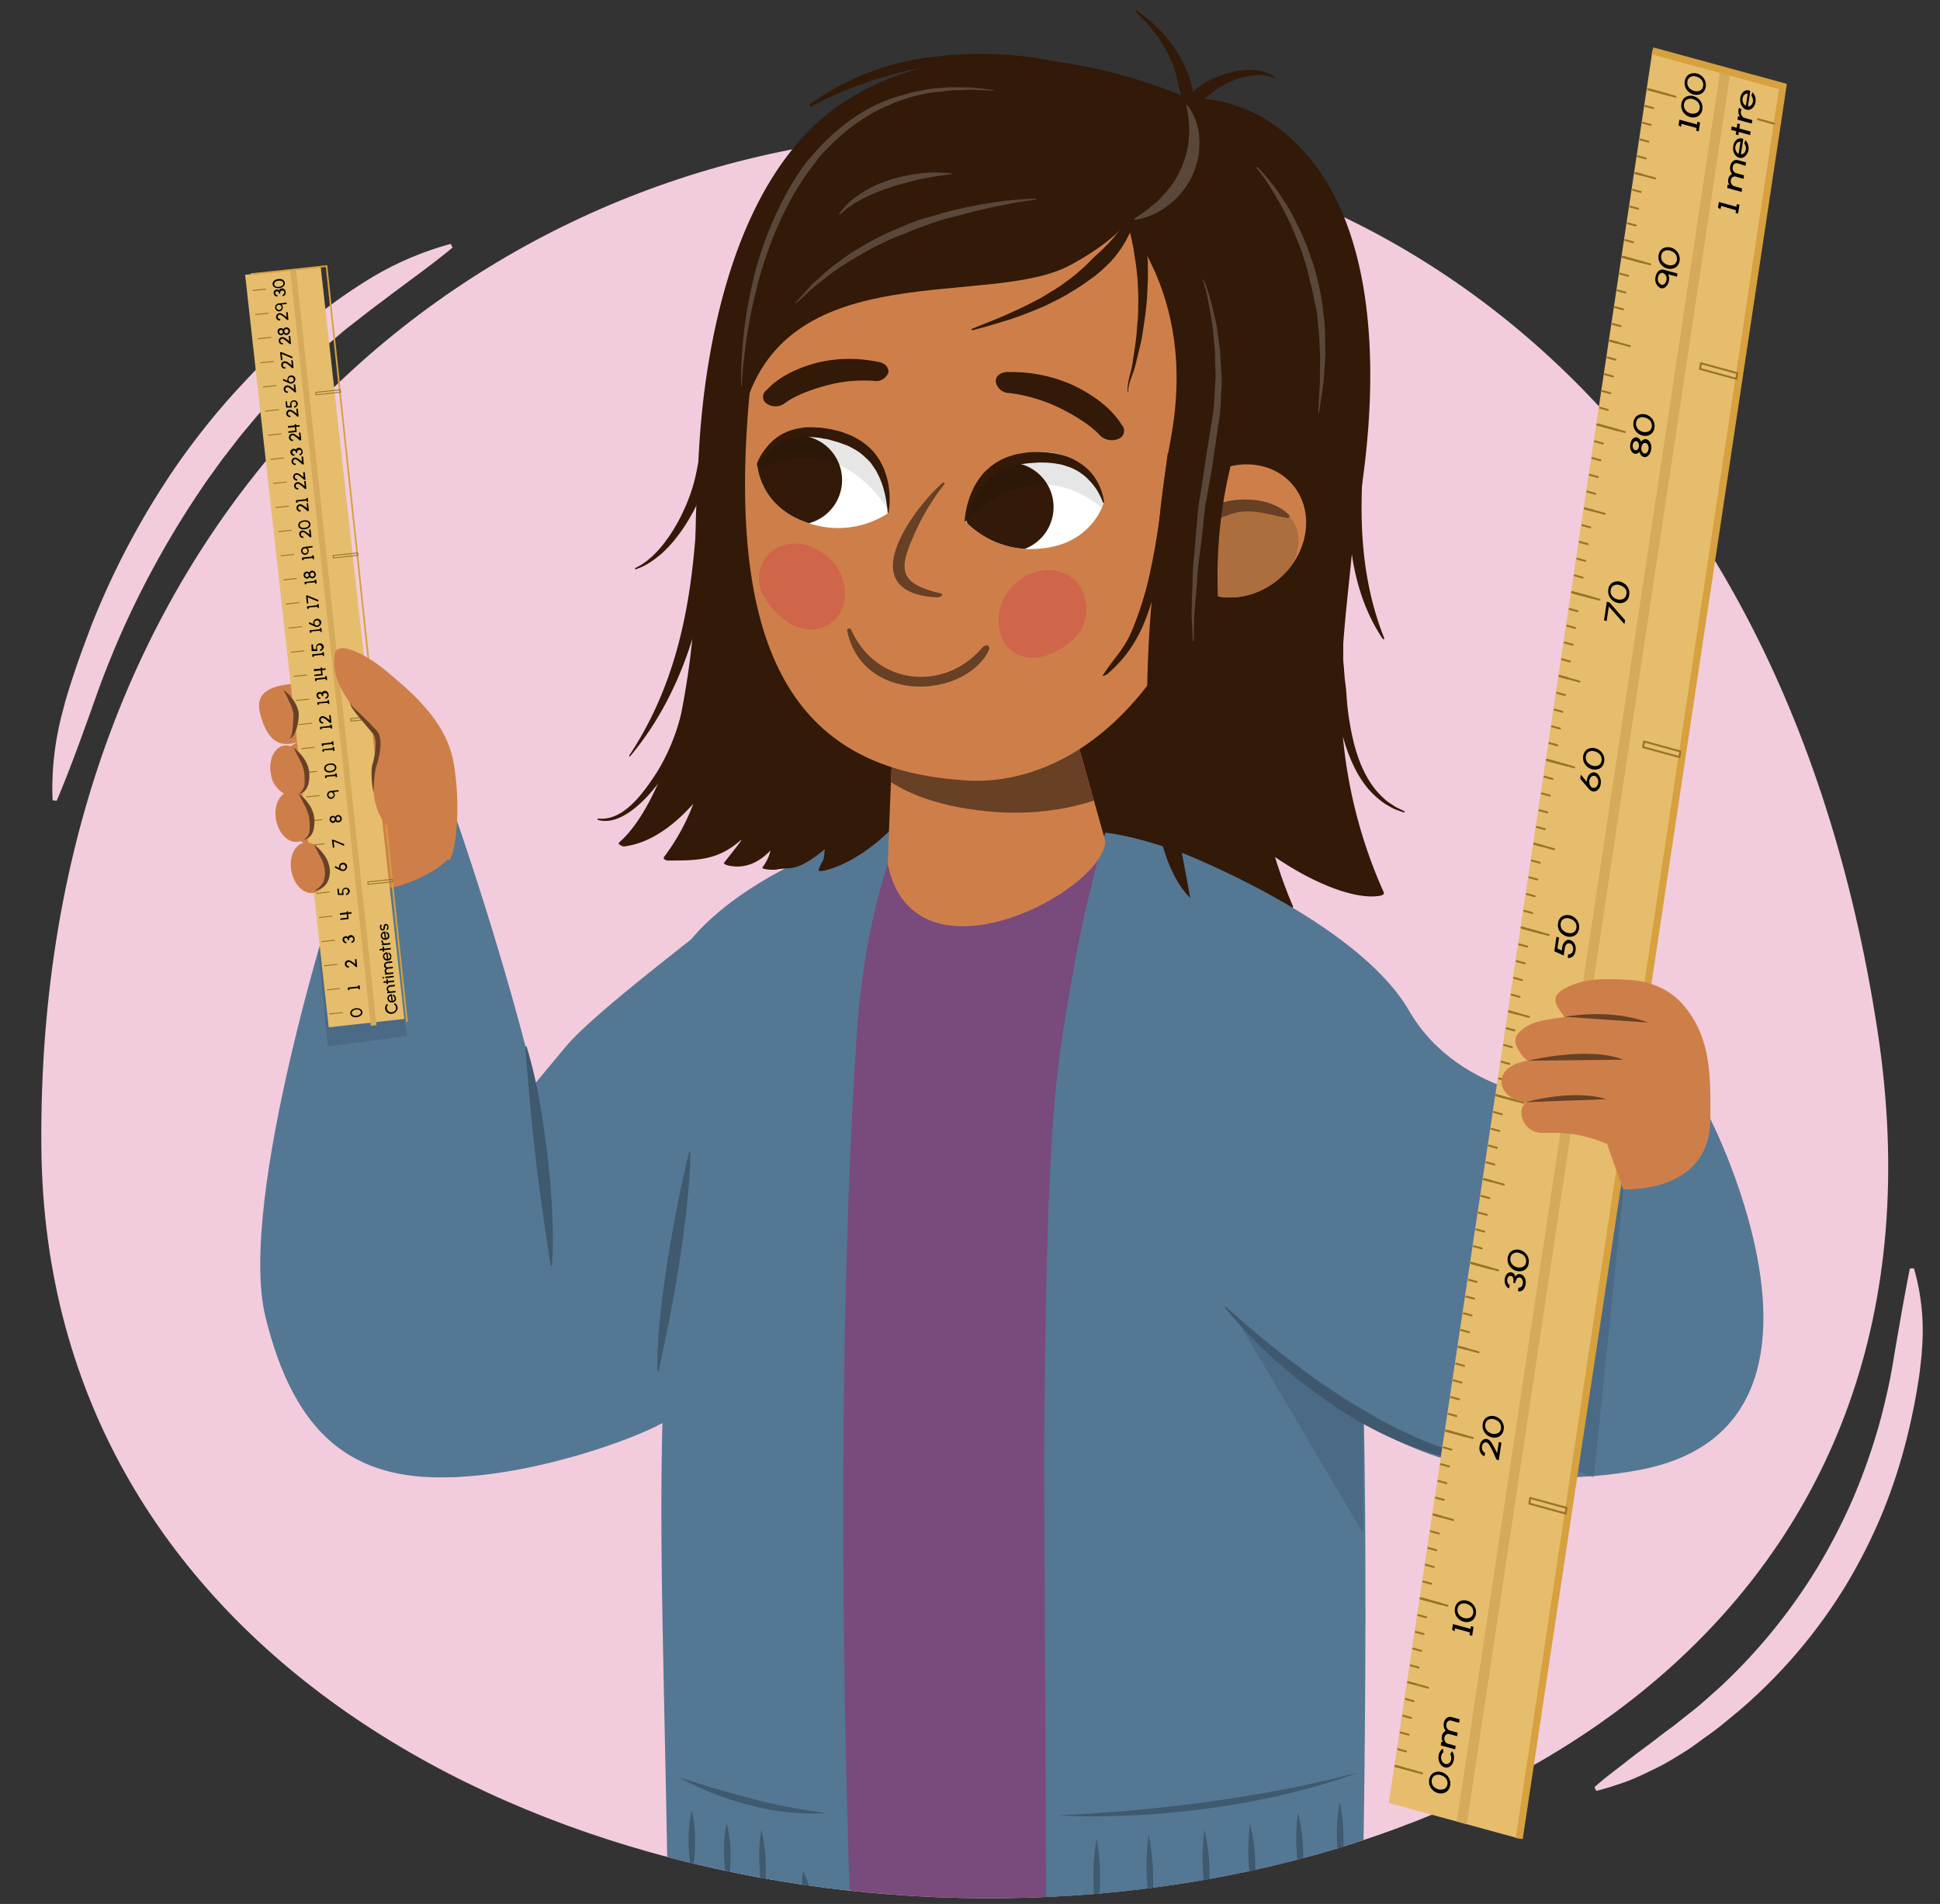 <svg xmlns="http://www.w3.org/2000/svg" xmlns:xlink="http://www.w3.org/1999/xlink" width="380" height="373" viewBox="0 0 380 373"><rect x="0" y="0" width="380" height="373" fill="#333333" stroke="none"/><defs><clipPath id="a"><path d="M367.77,202C348.59,76.23,263.21,19.42,174.65,26.6,88.5,33.59,7.09,103.33,8.1,224.69,9.78,424.48,401.75,424.69,367.77,202Z" fill="#f2ccdd"/></clipPath><clipPath id="b"><path d="M176,125.83s-1.45,22.43-2.1,43.5c5.14,24.84,42.16,5.45,42.61-4.54-3.29-11.71-10.86-38.6-10.86-38.6Z" fill="#ce7f49"/></clipPath><clipPath id="c"><path d="M253.15,94.91c4.43,5.16,3.28,13.41-2.57,18.44s-14.18,4.92-18.62-.24-3.28-13.42,2.57-18.44S248.72,89.75,253.15,94.91Z" fill="none"/></clipPath><clipPath id="d"><path d="M189.09,102.15a17.83,17.83,0,0,0,15.1,5.27c9.82-1,12-8.89,12-8.89a12,12,0,0,0-12.95-9.91C189.54,89.16,189.09,102.15,189.09,102.15Z" fill="none"/></clipPath><clipPath id="e"><path d="M174,100.5a17.87,17.87,0,0,1-15.88,1.89c-9.36-3.12-9.79-11.28-9.79-11.28a12,12,0,0,1,14.78-6.87C176.34,87.72,174,100.5,174,100.5Z" fill="none"/></clipPath></defs><path d="M367.77,202C348.59,76.23,263.21,19.42,174.65,26.6,88.5,33.59,7.09,103.33,8.1,224.69,9.78,424.48,401.75,424.69,367.77,202Z" fill="#f2ccdd"/><g clip-path="url(#a)"><path d="M203.14,120.22c6.18-.45,12.35-1.2,18.13-1.24,7.07,0,14.45-.37,21.78-.22-3.87,11-7.37,16.28-10.23,33.08-.22.09-.08,18,5.12,26.46.32.51-.95.41-1,.34-4.13-.66-9.74-4.39-11-6.5a13.23,13.23,0,0,0,1,4.06c.15.46-.8.32-.82.31-3.63-.57-10.65-5.28-11.3-5.8s-.08.87.47,3.18c.06.27-.81.15-1.13.09a9.34,9.34,0,0,1-6.61-5.36,7.23,7.23,0,0,0,.4,3.2c.22.59-2.64-.51-2.72-.62a14.62,14.62,0,0,1-5.76-5.59C200.68,150.48,201.75,135.34,203.14,120.22Z" fill="#321908"/><path d="M184,162.35s-32.85,2.92-40.56,38.07c-6.59,30.05-9.49,59.93-7.6,161.64,0,0,49.83,23.19,123.39.74.56-9.75,6.51-124.73-8.87-171A41.41,41.41,0,0,0,217.78,164C197.29,160.38,184,162.35,184,162.35Z" fill="#794a7c"/><path d="M177.14,161.05s-38.57,9.66-46.9,31.49,2.31,37.61,1,55.86c-2.88,40-1.42,63.44-.48,119.41,0,0,10.14,11.51,36,11.51,0,0-4.17-95.37,1-175.78C169.55,175.34,177.14,161.05,177.14,161.05Z" fill="#547794"/><path d="M216.51,163.12c-2,6.68-4.92,19.19-6,25.49-3.63,20.82-5.56,27.86-6,97.58l.44,93.57s40.5.8,62-11.11c0,0,1.88-92.24-1.56-131.49-2.88-32.84-3.15-57.23-23.22-65.84C228.45,165.41,221,163.66,216.51,163.12Z" fill="#547794"/><path d="M132.91,348.16c4.78,1.51,9.51,3,14.32,4.21a113.5,113.5,0,0,0,14.61,2.81,45.69,45.69,0,0,1-14.94-1.53A59.34,59.34,0,0,1,132.91,348.16Z" fill="#3f596f"/><path d="M207.37,355.62c2.47-.11,4.94-.22,7.4-.41s4.93-.34,7.38-.57c4.91-.45,9.82-1,14.7-1.68s9.74-1.47,14.58-2.4l3.63-.71,3.61-.82c2.43-.46,4.79-1.18,7.22-1.7a126.38,126.38,0,0,1-14.25,4.19l-1.81.44-1.82.38-3.65.73c-2.44.41-4.88.84-7.34,1.16-4.91.66-9.85,1.17-14.8,1.39-2.48.11-4.95.19-7.43.21S209.84,355.8,207.37,355.62Z" fill="#3f596f"/><path d="M157.29,366.57a10.3,10.3,0,0,1,1.26,3.62,13.15,13.15,0,0,1,.18,1.89,7.71,7.71,0,0,1-.18,1.95,7.8,7.8,0,0,1-.8-1.78,13.51,13.51,0,0,1-.46-1.85A10.27,10.27,0,0,1,157.29,366.57Z" fill="#3f596f"/><path d="M149.13,358.47a32,32,0,0,1,.87,6.71c0,1.12,0,2.25,0,3.37a23,23,0,0,1-.38,3.39,21.89,21.89,0,0,1-.62-3.35c-.14-1.12-.2-2.24-.25-3.37A32,32,0,0,1,149.13,358.47Z" fill="#3f596f"/><path d="M142.34,357.15a26.13,26.13,0,0,1,.76,6.06c0,1,0,2-.07,3a20.07,20.07,0,0,1-.44,3,17.62,17.62,0,0,1-.56-3c-.13-1-.17-2-.21-3A25.6,25.6,0,0,1,142.34,357.15Z" fill="#3f596f"/><path d="M135.49,354.66a25,25,0,0,1,.66,5.94c0,1,0,2-.12,3a18.33,18.33,0,0,1-.49,3,18.21,18.21,0,0,1-.51-3c-.11-1-.14-2-.16-3A25.08,25.08,0,0,1,135.49,354.66Z" fill="#3f596f"/><path d="M214.82,360.21a39.93,39.93,0,0,1,.64,7.54c0,1.25,0,2.51-.14,3.76a30.17,30.17,0,0,1-.5,3.77,26.85,26.85,0,0,1-.5-3.77c-.1-1.25-.13-2.51-.14-3.76A39.12,39.12,0,0,1,214.82,360.21Z" fill="#3f596f"/><path d="M225,359.49a40.15,40.15,0,0,1,.86,7.61c0,1.27,0,2.54,0,3.81a29.42,29.42,0,0,1-.39,3.83,29.45,29.45,0,0,1-.61-3.8c-.13-1.27-.2-2.54-.25-3.81A40.9,40.9,0,0,1,225,359.49Z" fill="#3f596f"/><path d="M235.92,358.45a40.76,40.76,0,0,1,1,7.67c0,1.28.07,2.57,0,3.85a28.07,28.07,0,0,1-.33,3.87,29.93,29.93,0,0,1-.66-3.82c-.16-1.28-.24-2.56-.31-3.85A41.68,41.68,0,0,1,235.92,358.45Z" fill="#3f596f"/><path d="M244.87,357.37a35.35,35.35,0,0,1,1,7.13c0,1.19.07,2.39,0,3.58a25.78,25.78,0,0,1-.34,3.6,25.75,25.75,0,0,1-.66-3.55c-.16-1.19-.24-2.38-.31-3.57A36.92,36.92,0,0,1,244.87,357.37Z" fill="#3f596f"/><path d="M254.26,355.18a34.39,34.39,0,0,1,1,7c0,1.17.07,2.35,0,3.53a24.92,24.92,0,0,1-.33,3.54,23.69,23.69,0,0,1-.66-3.5c-.16-1.17-.24-2.34-.31-3.51A35.06,35.06,0,0,1,254.26,355.18Z" fill="#3f596f"/><path d="M262.42,353.07a32.1,32.1,0,0,1,.73,6.73c0,1.13,0,2.25-.1,3.38a21.92,21.92,0,0,1-.45,3.38,21.88,21.88,0,0,1-.54-3.37c-.12-1.12-.16-2.24-.19-3.37A31.4,31.4,0,0,1,262.42,353.07Z" fill="#3f596f"/></g><path d="M10.3,156.78a57.66,57.66,0,0,1,2-17.49c.7-2.85,1.63-5.63,2.56-8.41s2-5.52,3-8.25A157.59,157.59,0,0,1,34.37,91.51,144.65,144.65,0,0,1,45.29,77.62c1-1.13,2-2.17,3-3.25s2-2.13,3.11-3.13l3.2-3.06,3.33-2.91a106.84,106.84,0,0,1,14.2-10.49,61.56,61.56,0,0,1,16.16-7l.36.72c-4.54,3.77-9.23,7-13.7,10.46-2.3,1.64-4.48,3.45-6.73,5.15-1.11.87-2.16,1.82-3.24,2.72s-2.16,1.82-3.17,2.8A142,142,0,0,0,50.08,81.81l-2.71,3.25c-.9,1.09-1.72,2.23-2.6,3.33l-1.3,1.68-1.23,1.71c-.81,1.16-1.68,2.27-2.45,3.46A182.25,182.25,0,0,0,23.37,124.9c-1.12,2.6-2.2,5.23-3.21,7.88s-1.93,5.34-2.89,8c-1.93,5.35-3.88,10.7-6.17,16.1Z" fill="#f2ccdd"/><path d="M374.9,248.47a44.33,44.33,0,0,1,1.55,16.09c-.06,1.35-.25,2.68-.4,4s-.39,2.67-.61,4q-.69,4-1.63,7.92A107.58,107.58,0,0,1,368.88,296a106.06,106.06,0,0,1-7.29,14.53,102.15,102.15,0,0,1-21,24.65c-2.1,1.71-4.13,3.49-6.34,5-1.1.78-2.16,1.61-3.28,2.36s-2.28,1.44-3.43,2.14l-1.74,1c-.59.32-1.2.61-1.8.91-1.21.59-2.42,1.17-3.65,1.71a35.8,35.8,0,0,1-3.79,1.4c-1.27.44-2.57.82-3.88,1.15l-.36-.72c2-1.83,4.15-3.36,6.22-5,1-.81,2.06-1.6,3.1-2.37s2.08-1.54,3.1-2.34,2.05-1.56,3.09-2.31l3-2.39c2.06-1.54,3.92-3.31,5.85-5A109.92,109.92,0,0,0,356,307.07a116.28,116.28,0,0,0,7-13.59A120.51,120.51,0,0,0,368.1,279c.69-2.47,1.29-5,1.83-7.48s.94-5.05,1.37-7.59c.88-5.07,1.74-10.16,2.8-15.42Z" fill="#f2ccdd"/><path d="M121.32,165c8-7,12.41-25.65,12.24-25.84,4.09-21.9,1.87-28.13,3.15-45.78.15-2.09.1-55.74,29.43-73.92C197,.3,237,21.18,237,21.18s-57.7,134-58.22,135.4c-1.65,4.41-9.81,12.12-17.17,13.94,0,0-1.43.35-1.26-.12.94-2.56.93-.93,1.2-4-5.79,4.66-6.65,3.38-9.43,3.95-.11.09-3.16.07-2.75-.47a8.61,8.61,0,0,0,1.56-3.28c-2.2,2.3-4.88,3.64-8.1,3-.33-.07-1.2-.33-1-.57,1.78-2.33,4.24-5.28,3.05-4.25-4.49,3.89-8.67,3.79-14.19,3.81,0,0-.95-.25-.64-.68a41.42,41.42,0,0,0,5.75-10.44c-4.79,5.36-9.44,7.88-13.63,8.36C122.05,165.84,120.84,165.42,121.32,165Z" fill="#321908"/><path d="M176,125.83s-1.45,22.43-2.1,43.5c5.14,24.84,42.16,5.45,42.61-4.54-3.29-11.71-10.86-38.6-10.86-38.6Z" fill="#ce7f49"/><g clip-path="url(#b)"><path d="M170.18,133.78c7.74.56,15.12,4,22.9,4.59,9.32.65,18.45-2.51,27.59-4.19,8.77-1.62,9.32,14.43,2.69,18.48-10.32,6.3-22.49,7.63-33.83,5.79-8.45-1.36-20-4.91-23.72-16.31C164.61,138.48,167.14,133.57,170.18,133.78Z" fill="#674025"/></g><polygon points="173.12 138.16 166.68 177.25 203.07 181.95 204.9 141.99 173.12 138.16" fill="none"/><path d="M146.64,79.09c-4.31,52,11.44,71.28,40.92,73.67,17.39,2,44.36-9.75,55.86-63.1,8-37.13-15.7-61.45-42.42-64.36S149.79,41.24,146.64,79.09Z" fill="#ce7f49"/><path d="M248.27,23.61c30.91,19.87,17.07,78.93,16.89,81-.64,7.46-1.54,14.46-2.05,21.5,0,.25,0,.49,0,.76,0,.51,0,1,0,1.6a10.55,10.55,0,0,0,.07,1.68c.12,1.15.14,2.29.33,3.62s.24,2.61.36,4,.31,2.7.53,4,.51,2.67.84,4a33.9,33.9,0,0,0,1.2,3.69,24,24,0,0,0,1.58,3.21,16.12,16.12,0,0,0,3.8,4.39c.66.43,1.22.83,1.71,1.11l1.61.78-.07.25-1.72-.61c-.53-.23-1.15-.58-1.88-1a16.14,16.14,0,0,1-2.18-1.72,15.81,15.81,0,0,1-2.21-2.52,21.44,21.44,0,0,1-1.91-3.27,32.74,32.74,0,0,1-1.52-3.78c-.22-.66-.42-1.33-.61-2a95.78,95.78,0,0,0,8,30.5c.28.65-1.07.74-1.11.74-7.82,1.08-26.32-8.46-38.56-25.67-.28-.38,8.15-98.77-5.65-115.87-4.88-6.05,6.89-12.38,4.5-14.84C230.28,19.19,239.91,18.24,248.27,23.61Z" fill="#321908"/><path d="M253.15,94.91c4.43,5.16,3.28,13.41-2.57,18.44s-14.18,4.92-18.62-.24-3.28-13.42,2.57-18.44S248.72,89.75,253.15,94.91Z" fill="#ce7f49"/><g clip-path="url(#c)"><path d="M228.77,112.78c1.89,5.06,9,7,16,4.47s11-8.79,9.15-13.84-9-7-16-4.46S226.89,107.73,228.77,112.78Z" fill="#ad6e3e"/><path d="M252.5,100.89c-4.31-4.41-14.62-3.89-18.54.83-.55.67,0,1.88.92,1.55,2.44-.82,4.56-2.19,7.11-2.8,3.56-.86,6.72.45,10.15,1A.37.37,0,0,0,252.5,100.89Z" fill="#674025"/></g><path d="M211.11,114.29c-2-2.39-5.61-3.56-9.79-1.65a10.08,10.08,0,0,0-5.66,7.89c-.41,4,1.44,7.21,4.88,8.12s7.76-1.31,10.29-4A8.21,8.21,0,0,0,211.11,114.29Z" fill="#cf6549"/><path d="M227.61,26.38C254,39.75,240.79,92.25,240.4,94.15c-3.25,15.58-1.78,28.4,0,41.11-.29.21-.56.44-.85.64-6.21,4.23-6.45,7-13.15,9.72-.41-5.8-2-33.29,2.93-59.66,5.47-29.6-10.51-43.95-12.6-47.43Z" fill="#321908"/><path d="M224.39,36.45s.36,7.37-14.79,15.51c-15.76,8.45-55.08-2.19-63.74,27.92C138.93,68.39,148,43.56,148,43.56l13.28-19L186.42,13l19,1.8,17.4,6.62S232.94,17.78,224.39,36.45Z" fill="#321908"/><path d="M184.62,94.6c.19-.17.54,0,.38.23a45.24,45.24,0,0,0-6.18,10.48c-3.06,6.81-2.11,9.14,5.38,10.93.84.2,0,.82-.67.79C166.24,116.1,179.43,99.09,184.62,94.6Z" fill="#674025"/><path d="M217.06,86.16A3.25,3.25,0,0,0,219,86a1.69,1.69,0,0,0,.74-2.75c-.29-.35-2.31-4.35-9.61-7.81a29.3,29.3,0,0,0-12.46-2.55c-1.47-.13-2.65.69-2.63,1.82A2.71,2.71,0,0,0,197.72,77a31.34,31.34,0,0,1,9.39,2.71c6,2.85,8.16,5.39,8.18,5.41A3.25,3.25,0,0,0,217.06,86.16Z" fill="#321908"/><path d="M152,79.6a3.07,3.07,0,0,1-1.73-.47,1.58,1.58,0,0,1-.19-2.64c.32-.27,2.85-3.58,10.09-5.46a26.93,26.93,0,0,1,11.76-.14C173.25,71,174.18,72,174,73a2.52,2.52,0,0,1-2.84,1.61,28.38,28.38,0,0,0-9,.83c-6,1.55-8.35,3.49-8.37,3.51A3,3,0,0,1,152,79.6Z" fill="#321908"/><path d="M226,113.3c4.23,1.56,10.48,7.2,17.37,7.77-.55,31.41,8.25,52.78,9.88,56.45.21.5-.78.53-.8.53-5.18.13-11-1.34-13.1-6.08-.65-1.49-.82.59,1.52,6.63.11.28-1.25.31-1.59.28C222.7,177.38,223.62,136.44,226,113.3Z" fill="#321908"/><path d="M152.51,107.18c2.79-1.26,6.64-.91,10,2.27a9.16,9.16,0,0,1,2.75,8.78,6.53,6.53,0,0,1-7.51,5c-3.69-.52-7.05-4-8.56-7.26A6.79,6.79,0,0,1,152.51,107.18Z" fill="#cf6549"/><path d="M189.09,102.15a17.83,17.83,0,0,0,15.1,5.27c9.82-1,12-8.89,12-8.89a12,12,0,0,0-12.95-9.91C189.54,89.16,189.09,102.15,189.09,102.15Z" fill="#fff"/><g clip-path="url(#d)"><path d="M188.92,98.4a8.75,8.75,0,1,0,9.65-7.75A8.75,8.75,0,0,0,188.92,98.4Z" fill="#321908"/><path d="M187.49,103.68s13.89-17.84,30.15-2.68c5.17-2.1,2.86-8,2.86-8l-11.23-6.47-13.59.14-7.15,5.92-2,8.1Z" opacity="0.1"/></g><path d="M189.2,102.16s.17-.61.54-1.63a19.41,19.41,0,0,1,1.91-3.87,17.14,17.14,0,0,1,1.66-2.17c.33-.34.69-.65,1-1s.77-.61,1.19-.87.85-.52,1.33-.71.94-.41,1.45-.55,1-.31,1.54-.4l1.63-.21,1.76-.12c.63-.05,1.09,0,1.64,0a17.74,17.74,0,0,1,3.13.41c.49.12.94.31,1.42.44a12.62,12.62,0,0,1,1.29.58,8.8,8.8,0,0,1,1.14.72,8.08,8.08,0,0,1,1,.8,14.17,14.17,0,0,1,1.55,1.74,9.85,9.85,0,0,1,1,1.62,12.08,12.08,0,0,1,.68,1.55l.22,0a10.18,10.18,0,0,0-.34-1.7,12,12,0,0,0-.7-1.85,10.64,10.64,0,0,0-1.38-2.16,10.12,10.12,0,0,0-2.24-2,14.31,14.31,0,0,0-1.44-.84c-.52-.21-1-.46-1.61-.64a16.61,16.61,0,0,0-3.56-.67,25.94,25.94,0,0,0-3.74,0l-1.86.29c-.61.12-1.2.34-1.8.51a12.48,12.48,0,0,0-3.21,1.69c-.47.35-.89.76-1.32,1.13s-.76.83-1.09,1.26a14,14,0,0,0-1.54,2.61,17.62,17.62,0,0,0-1.31,4.33,12.23,12.23,0,0,0-.17,1.71Z" fill="#321908"/><path d="M174,100.5a17.87,17.87,0,0,1-15.88,1.89c-9.36-3.12-9.79-11.28-9.79-11.28a12,12,0,0,1,14.78-6.87C176.34,87.72,174,100.5,174,100.5Z" fill="#fff"/><g clip-path="url(#e)"><path d="M164.89,95a8.75,8.75,0,1,1-7.75-9.65A8.75,8.75,0,0,1,164.89,95Z" fill="#321908"/><path d="M175.26,102.07S165.55,81.65,146.41,93c-4.6-3.17-1.07-8.44-1.07-8.44l12.37-3.9,13.23,3.08L176.65,91l.18,8.34Z" opacity="0.1"/></g><path d="M173.87,100.48s0-.63-.18-1.7a20,20,0,0,0-1-4.2,17.59,17.59,0,0,0-1.15-2.47c-.25-.4-.54-.79-.81-1.19s-.62-.75-1-1.1-.72-.69-1.14-1-.83-.6-1.3-.85-.92-.52-1.42-.72l-1.54-.56-1.7-.49c-.61-.19-1.07-.21-1.6-.33a18,18,0,0,0-3.15-.28c-.51,0-1,.11-1.48.12s-1,.14-1.39.29a11.88,11.88,0,0,0-1.27.46,8.33,8.33,0,0,0-1.16.57,13.72,13.72,0,0,0-1.89,1.36,10.52,10.52,0,0,0-1.29,1.37,13,13,0,0,0-1,1.37l-.2-.07a8.69,8.69,0,0,1,.69-1.58A10.94,10.94,0,0,1,150,87.84,10.66,10.66,0,0,1,151.78,86a10.09,10.09,0,0,1,2.64-1.52A12.69,12.69,0,0,1,156,84c.56-.1,1.13-.22,1.71-.27a15.84,15.84,0,0,1,3.63.11,25.47,25.47,0,0,1,3.64.81l1.76.69c.57.25,1.1.59,1.64.88a15,15,0,0,1,1.49,1.09,17.07,17.07,0,0,1,1.29,1.26c.38.44.7.93,1,1.39s.56,1,.8,1.46a16.34,16.34,0,0,1,.94,2.88,17.11,17.11,0,0,1,.33,4.51,12.6,12.6,0,0,1-.19,1.71Z" fill="#321908"/><path d="M145.3,75.77s0-1.34.24-3.69.61-5.7,1.36-9.67c.37-2,.86-4.12,1.42-6.36s1.28-4.59,2.15-7a68.26,68.26,0,0,1,3-7.17,55.56,55.56,0,0,1,4-7c.72-1.13,1.58-2.17,2.37-3.25s1.71-2.06,2.67-3a31.39,31.39,0,0,1,2.89-2.66,28.88,28.88,0,0,1,3.07-2.3,32.65,32.65,0,0,1,3.18-1.91c1.05-.6,2.17-1,3.22-1.5s2.15-.75,3.17-1.11,2.08-.51,3-.76A20.33,20.33,0,0,1,184,18c.91-.1,1.77-.28,2.59-.3,1.64,0,3.07-.18,4.24-.11l3.7.17v-.14s-1.33-.17-3.7-.42c-1.18-.13-2.63-.06-4.3-.11-.83,0-1.71.11-2.65.17a18.19,18.19,0,0,0-2.92.39c-1,.22-2.08.35-3.15.68s-2.19.61-3.3,1-2.26.86-3.37,1.44a27.26,27.26,0,0,0-3.33,1.92,30.76,30.76,0,0,0-3.2,2.34,35,35,0,0,0-3,2.72c-1,.93-1.84,2-2.78,3s-1.73,2.16-2.49,3.32a55.67,55.67,0,0,0-4,7.16,70.23,70.23,0,0,0-3,7.35,64.25,64.25,0,0,0-2,7.1c-.5,2.29-.93,4.46-1.23,6.47s-.51,3.88-.65,5.52-.22,3.09-.26,4.27c-.08,2.37,0,3.73,0,3.73Z" fill="#5b4739"/><path d="M202.92,38.92a66.48,66.48,0,0,0-8.23.73,84,84,0,0,0-8.31,1.64c-1.51.33-3,.85-4.61,1.28s-3.11,1-4.64,1.66-3.08,1.22-4.51,2a45.14,45.14,0,0,0-4.19,2.29A35.43,35.43,0,0,0,164.7,51a32.93,32.93,0,0,0-3.15,2.47c-.92.84-1.77,1.6-2.52,2.27l-1.75,1.94-1.51,1.7.11.09s.64-.55,1.69-1.53l1.89-1.76c.8-.61,1.7-1.28,2.64-2.06a31.73,31.73,0,0,1,3.22-2.25c1.13-.81,2.44-1.48,3.75-2.26a43.53,43.53,0,0,1,4.14-2.15c1.41-.74,3-1.26,4.45-1.89s3-1.15,4.52-1.71,3-1,4.5-1.35,2.9-.81,4.27-1.12,2.66-.63,3.86-.88c2.41-.46,4.43-.9,5.86-1.09s2.25-.35,2.25-.35Z" fill="#5b4739"/><path d="M186.44,34a6.76,6.76,0,0,0-1-.13c-.67,0-1.63-.12-2.77-.08a29.41,29.41,0,0,0-3.88.39,33.43,33.43,0,0,0-4.36,1c-.73.24-1.44.53-2.15.79s-1.37.63-2,.94a25.33,25.33,0,0,0-3.31,2.18c-.45.37-.84.75-1.17,1.08a11.37,11.37,0,0,0-.81.92c-.41.53-.63.85-.63.85l.1.11.79-.66a9,9,0,0,1,.91-.73l1.26-.85,1.57-.88,1.81-.87c1.28-.54,2.67-1.07,4.09-1.51a61,61,0,0,1,7.94-1.93c2.21-.37,3.69-.51,3.69-.51Z" fill="#5b4739"/><path d="M235.77,54.78s.1.27.29.75.48,1.22.74,2.16.64,2.09.91,3.43a38.62,38.62,0,0,1,.86,4.53c.11.84.23,1.71.35,2.61s.13,1.85.2,2.82.12,2,.19,3-.08,2.06-.12,3.13-.08,2.14-.17,3.23-.3,2.18-.46,3.28c-.31,2.18-.63,4.39-.95,6.59s-.76,4.4-1.13,6.56c-.6,3.74-.09-.66-.52,3.21-.11,1.06-.22,2.1-.32,3.13-.2,2.06-.47,4-.72,5.93s-.38,3.68-.49,5.34-.25,3.18-.38,4.54a33.33,33.33,0,0,0-.17,3.49c0,1.94-.1,3.07-.1,3.07l-.14,0s-.06-1.12-.14-3.07a32.43,32.43,0,0,1-.06-3.52c0-1.36.09-2.89.14-4.56s.07-3.49.29-5.39.34-3.93.53-6c.09-1,.18-2.1.28-3.17s.32-2.14.48-3.23c.34-2.16.69-4.37,1-6.57s.7-4.4,1.05-6.56c.16-1.09.33-2.16.49-3.22s.13-2.13.21-3.17.12-2.06.18-3.06-.05-2-.07-3,0-1.88-.09-2.78-.17-1.76-.24-2.59c-.12-1.67-.41-3.17-.62-4.51s-.5-2.49-.68-3.45c-.44-1.89-.79-3-.79-3Z" fill="#5b4739"/><path d="M246.06,32.82l.36.46,1,1.31c.4.57.9,1.26,1.41,2.09s1.07,1.77,1.67,2.79,1.18,2.19,1.79,3.4,1.16,2.54,1.69,3.92c.28.68.58,1.37.84,2.08s.47,1.46.71,2.19c.54,1.46.79,3,1.21,4.54s.64,3.07,1,4.59.37,3.06.55,4.53.15,2.91.25,4.27,0,2.66,0,3.85,0,2.31-.07,3.28-.12,1.82-.16,2.52c-.09,1.41-.1,2.23-.1,2.23l.14,0,.33-2.19c.11-.7.25-1.55.39-2.52a29.66,29.66,0,0,0,.32-3.28c.05-1.21.24-2.52.2-3.9s0-2.85-.06-4.36-.31-3.07-.47-4.65-.53-3.16-.89-4.73-.75-3.15-1.33-4.63c-.27-.75-.53-1.5-.78-2.23s-.61-1.43-.9-2.12c-.56-1.41-1.29-2.69-1.9-3.93s-1.33-2.35-2-3.35a35.8,35.8,0,0,0-5-6.29Z" fill="#5b4739"/><path d="M166.71,123.33c4.89,11,18.26,12.23,25.63,3.62.84-1,1.86-.49,1.22.7-5,9.4-24.7,10.12-27.62-4.09A.41.41,0,0,1,166.71,123.33Z" fill="#674025"/><path d="M222.35,2.18l.79.8.9.92a9,9,0,0,1,1.12,1.22c.37.47.78,1,1.2,1.51a16.12,16.12,0,0,1,1.21,1.77,14.06,14.06,0,0,1,1.14,2c.33.7.67,1.41,1,2.12s.46,1.5.69,2.23.31,1.49.5,2.19.41,1.37.52,2,.27,1.28.43,1.86a14.81,14.81,0,0,1,.34,1.59c.09.49.19.91.28,1.26a11.17,11.17,0,0,0,.32,1.12H233s.14-.4.31-1.12c.08-.36.17-.8.25-1.31a7.6,7.6,0,0,0,.17-1.72c0-.63,0-1.33-.05-2.05a9.71,9.71,0,0,0-.38-2.27,11.23,11.23,0,0,0-.81-2.32c-.35-.76-.71-1.53-1.06-2.3l-1.32-2.15a15.85,15.85,0,0,0-1.44-1.95,13.78,13.78,0,0,0-1.48-1.7L225.74,4.5a9.71,9.71,0,0,0-1.29-1.07l-1-.77L222.51,2Z" fill="#321908"/><path d="M249.64,15l-.81-.45a4.51,4.51,0,0,0-1-.4,7,7,0,0,0-1.41-.33,11,11,0,0,0-1.69-.14,15.11,15.11,0,0,0-3.87.57c-.68.15-1.33.42-2,.64s-1.31.52-1.93.84l-.93.47c-.3.18-.57.38-.85.56a9.59,9.59,0,0,0-1.45,1.29,12.29,12.29,0,0,0-1.06,1.4,7,7,0,0,0-.68,1.33,5.17,5.17,0,0,0-.34,1.1,8.79,8.79,0,0,0-.11,1l.23.08s.27-.26.64-.69c.18-.22.47-.44.74-.71s.64-.54,1-.85.78-.6,1.18-.95.87-.66,1.36-1,.93-.74,1.44-1.1a14.57,14.57,0,0,1,1.6-1,16.87,16.87,0,0,1,1.72-.82,12.92,12.92,0,0,1,1.74-.62c.57-.18,1.15-.26,1.69-.38a9.57,9.57,0,0,1,1.54-.14,6.68,6.68,0,0,1,1.31.07,5.19,5.19,0,0,1,1,.2l.88.28Z" fill="#321908"/><path d="M138.27,79s-.16.59-.37,1.62a15.93,15.93,0,0,0-.31,1.86c-.07.73-.16,1.57-.21,2.47s-.16,1.81-.22,2.79-.27,2-.4,2.94c-.21,1.13-.4,2.13-.67,3.22a29.8,29.8,0,0,1-1,3.26c-.39,1.08-.84,2.14-1.32,3.16a29.82,29.82,0,0,1-1.55,2.92,25.4,25.4,0,0,1-1.69,2.57,20.7,20.7,0,0,1-1.73,2.13l-.85.87c-.27.26-.56.49-.81.71-.51.47-1,.75-1.42,1.06-.84.49-1.34.74-1.34.74l.08.25.38-.15c.25-.11.62-.23,1.07-.44a14.22,14.22,0,0,0,1.58-.91c.28-.2.6-.41.92-.65l1-.8a22.57,22.57,0,0,0,2-2,13.32,13.32,0,0,0,1-1.2c.33-.42.66-.85,1-1.32a33.52,33.52,0,0,0,1.84-2.91c.59-1,1.14-2.1,1.64-3.2s1-2.21,1.38-3.34a22.39,22.39,0,0,0,1-3.4,30.82,30.82,0,0,0,.28-3.42c0-1-.11-2-.19-2.93s-.2-1.66-.3-2.37-.16-1.35-.24-1.86c-.14-1-.26-1.64-.26-1.64Z" fill="#321908"/><path d="M271.13,125c-5.06-12.77-5.05-26.13-3.58-39.76a1,1,0,1,0-2-.28c-2.36,13.28-2.31,28.92,5.29,40.19C271,125.34,271.2,125.2,271.13,125Z" fill="#321908"/><path d="M216,132.35c2-3.2,4-4.91,5.58-8.47A66,66,0,0,0,225.51,111C227,103.84,227.72,97,228.7,89c.09-.71,1.79-.32,1.72.36-.89,7.9-1.75,16-3.6,23.75-1.6,6.65-3.45,13.5-10,19C216.56,132.27,215.84,132.56,216,132.35Z" fill="#321908"/><path d="M158.65,20.43a50.57,50.57,0,0,1,25-9.37,72.76,72.76,0,0,1,29.16,2.5c.55.17.31,1.18-.25,1.06A91.6,91.6,0,0,0,185,12.67a61.41,61.41,0,0,0-12.37,2.56,79.19,79.19,0,0,0-13.71,5.59C158.65,20.93,158.44,20.58,158.65,20.43Z" fill="#321908"/><path d="M138.94,88.66c-.09-.72-1.95-.57-2,.15-.45,21.08-1.85,41.32-13.68,59.2a.11.11,0,0,0,.18.14C136.65,132.43,141.19,109.12,138.94,88.66Z" fill="#321908"/><path d="M221.46,39.87s0,.17,0,.49a5.45,5.45,0,0,1-.25,1.25A12.86,12.86,0,0,1,219,45.5c-.58.74-1.25,1.52-2,2.31L215.79,49l-.31.3-.28.26-.68.62c-.9.84-1.77,1.84-2.71,2.6a28.92,28.92,0,0,1-2.95,2.38,30.78,30.78,0,0,1-3.21,2.13l-1.62,1c-.55.3-1.1.57-1.64.86-1.08.57-2.13,1.08-3.15,1.54s-2,.94-2.88,1.3c-1.81.77-3.33,1.37-4.4,1.79l-1.68.67.09.27,1.74-.46c1.11-.28,2.68-.74,4.57-1.33.95-.26,2-.64,3-1s2.19-.81,3.34-1.3c.57-.24,1.16-.48,1.75-.74l1.74-.87a33.33,33.33,0,0,0,3.5-1.94,35.93,35.93,0,0,0,3.41-2.26,22.65,22.65,0,0,0,3-2.46l.67-.63.38-.37.31-.35c.42-.47.81-.94,1.16-1.42a20.4,20.4,0,0,0,1.82-2.87,10.32,10.32,0,0,0,1.37-5,4,4,0,0,0-.25-1.46l-.17-.45Z" fill="#321908"/><path d="M221,76.8v-.44a5.41,5.41,0,0,1,.21-1.19c.15-.52.36-1.13.63-1.86a20,20,0,0,0,.74-2.51c.23-.91.47-1.9.73-3a28.56,28.56,0,0,0,.62-3.35c.17-1.19.38-2.4.52-3.67s.24-2.43.29-3.7.15-2.54.1-3.78c0-.63,0-1.25,0-1.86a17.19,17.19,0,0,0-.2-1.79c-.09-.59-.17-1.16-.28-1.72l0-.1,0-.13,0,0,0-.19-.11-.37c-.09-.25-.17-.49-.25-.73a14.79,14.79,0,0,0-.5-1.41l-.64-1.3a13.74,13.74,0,0,0-1.25-2.08,16.77,16.77,0,0,0-1.08-1.44c-.63-.77-1-1.18-1-1.18l-.21.16s.15.59.47,1.58l.58,1.77c.22.67.52,1.42.72,2.22a24.66,24.66,0,0,1,.67,2.67c0,.25.1.5.16.76l.08.39.05.19v.08h0c0,.07,0-.09,0-.07v.1c.06.52.14,1,.22,1.57.21,1,.32,2.18.45,3.33s.16,2.33.22,3.52,0,2.45,0,3.65-.16,2.34-.24,3.47a31.74,31.74,0,0,1-.35,3.3l-.45,3a18.44,18.44,0,0,1-.49,2.46,17.12,17.12,0,0,0-.44,1.95,5.68,5.68,0,0,0-.1,1.31c0,.28,0,.44,0,.44Z" fill="#321908"/><path d="M253.45,149.73c3.26,7.24,5,15.59,12.1,19.23.18.09.05.4-.13.34-7.47-2.28-13.08-11.24-15.79-18.37C249.41,150.35,253.19,149.17,253.45,149.73Z" fill="#321908"/><path d="M117.3,160.37c5,.45,8.92-5.31,11.48-9.25a40.3,40.3,0,0,0,5.12-13.51c.11-.51.85-.45.77.08-.85,5.87-1.88,10.29-5.23,15.06-2.52,3.59-7.67,9.16-12.24,7.9C116.91,160.57,117,160.35,117.3,160.37Z" fill="#321908"/><path d="M232.57,20.55a11.74,11.74,0,0,1,2.35,6.77,15.93,15.93,0,0,1-.25,3.7c-.14.6-.33,1.2-.5,1.8s-.45,1.17-.69,1.75a16,16,0,0,1-7.75,7.52,17.2,17.2,0,0,1-3.43,1l-.13-.23c.9-.63,1.84-1.22,2.71-1.89l1.26-1.06.63-.52.57-.6,1.13-1.19,1-1.32c.16-.22.34-.43.48-.66l.41-.72a12.4,12.4,0,0,0,.77-1.44,17.59,17.59,0,0,0,1.72-6.29,19.34,19.34,0,0,0-.51-6.52Z" fill="#5b4739"/><path d="M231.5,167.07S265.84,180.42,276,198s33,17.93,33,17.93l26,3.26s31,60.45-14,68.81-71.38-23.18-71.38-23.18Z" fill="#547794"/><path d="M294,286.12A37.07,37.07,0,0,1,278.26,284a72.59,72.59,0,0,1-14.4-6.93A103.66,103.66,0,0,1,251,267.53a87.28,87.28,0,0,1-11.12-11.46l.18-.14c4,3.62,8,7,12.16,10.19,2.1,1.57,4.17,3.16,6.33,4.63s4.3,2.95,6.53,4.29,4.45,2.68,6.74,3.87,4.64,2.29,7,3.3A46.81,46.81,0,0,0,294,285.88Z" fill="#3f596f"/><polygon points="311.56 231.08 318 233 312.19 289.44 303.88 286.16 311.56 231.08" fill="#3f596f" opacity="0.4"/><polygon points="349.23 16.94 297.58 360.19 272.02 353.21 323.67 9.96 349.23 16.94" fill="#e6bd6c"/><polygon points="338.94 14.13 287.3 357.38 285.34 356.85 336.99 13.6 338.94 14.13" fill="#d6aa5b"/><line x1="273.35" y1="345.98" x2="278.56" y2="347.41" fill="none" stroke="#997428" stroke-linecap="round" stroke-linejoin="round" stroke-width="0.38"/><line x1="278.31" y1="313.14" x2="283.53" y2="314.57" fill="none" stroke="#997428" stroke-linecap="round" stroke-linejoin="round" stroke-width="0.38"/><line x1="283.28" y1="280.29" x2="288.49" y2="281.72" fill="none" stroke="#997428" stroke-linecap="round" stroke-linejoin="round" stroke-width="0.38"/><line x1="288.24" y1="247.44" x2="293.45" y2="248.87" fill="none" stroke="#997428" stroke-linecap="round" stroke-linejoin="round" stroke-width="0.38"/><line x1="293.2" y1="214.6" x2="298.42" y2="216.03" fill="none" stroke="#997428" stroke-linecap="round" stroke-linejoin="round" stroke-width="0.38"/><line x1="298.16" y1="181.75" x2="303.38" y2="183.18" fill="none" stroke="#997428" stroke-linecap="round" stroke-linejoin="round" stroke-width="0.38"/><line x1="303.13" y1="148.9" x2="308.34" y2="150.33" fill="none" stroke="#997428" stroke-linecap="round" stroke-linejoin="round" stroke-width="0.38"/><line x1="308.09" y1="116.06" x2="313.3" y2="117.49" fill="none" stroke="#997428" stroke-linecap="round" stroke-linejoin="round" stroke-width="0.38"/><line x1="313.05" y1="83.21" x2="318.27" y2="84.64" fill="none" stroke="#997428" stroke-linecap="round" stroke-linejoin="round" stroke-width="0.38"/><line x1="318.01" y1="50.36" x2="323.23" y2="51.79" fill="none" stroke="#997428" stroke-linecap="round" stroke-linejoin="round" stroke-width="0.38"/><line x1="322.98" y1="17.52" x2="328.19" y2="18.95" fill="none" stroke="#997428" stroke-linecap="round" stroke-linejoin="round" stroke-width="0.38"/><line x1="273.35" y1="345.98" x2="277.14" y2="347.02" fill="none" stroke="#997428" stroke-linecap="round" stroke-linejoin="round" stroke-width="0.38"/><line x1="275.93" y1="329.59" x2="279.72" y2="330.63" fill="none" stroke="#997428" stroke-linecap="round" stroke-linejoin="round" stroke-width="0.38"/><line x1="278.51" y1="313.19" x2="282.3" y2="314.23" fill="none" stroke="#997428" stroke-linecap="round" stroke-linejoin="round" stroke-width="0.38"/><line x1="278.29" y1="313.13" x2="282.08" y2="314.17" fill="none" stroke="#997428" stroke-linecap="round" stroke-linejoin="round" stroke-width="0.38"/><line x1="280.87" y1="296.74" x2="284.66" y2="297.78" fill="none" stroke="#997428" stroke-linecap="round" stroke-linejoin="round" stroke-width="0.38"/><line x1="283.45" y1="280.34" x2="287.24" y2="281.38" fill="none" stroke="#997428" stroke-linecap="round" stroke-linejoin="round" stroke-width="0.38"/><line x1="283.24" y1="280.28" x2="287.02" y2="281.32" fill="none" stroke="#997428" stroke-linecap="round" stroke-linejoin="round" stroke-width="0.38"/><line x1="285.82" y1="263.88" x2="289.6" y2="264.92" fill="none" stroke="#997428" stroke-linecap="round" stroke-linejoin="round" stroke-width="0.38"/><line x1="288.4" y1="247.49" x2="292.18" y2="248.53" fill="none" stroke="#997428" stroke-linecap="round" stroke-linejoin="round" stroke-width="0.38"/><line x1="288.18" y1="247.43" x2="291.97" y2="248.47" fill="none" stroke="#997428" stroke-linecap="round" stroke-linejoin="round" stroke-width="0.38"/><line x1="290.76" y1="231.03" x2="294.55" y2="232.07" fill="none" stroke="#997428" stroke-linecap="round" stroke-linejoin="round" stroke-width="0.38"/><line x1="293.34" y1="214.64" x2="297.13" y2="215.68" fill="none" stroke="#997428" stroke-linecap="round" stroke-linejoin="round" stroke-width="0.38"/><line x1="293.12" y1="214.58" x2="296.91" y2="215.61" fill="none" stroke="#997428" stroke-linecap="round" stroke-linejoin="round" stroke-width="0.38"/><line x1="295.7" y1="198.18" x2="299.49" y2="199.22" fill="none" stroke="#997428" stroke-linecap="round" stroke-linejoin="round" stroke-width="0.38"/><line x1="298.28" y1="181.79" x2="302.07" y2="182.83" fill="none" stroke="#997428" stroke-linecap="round" stroke-linejoin="round" stroke-width="0.38"/><line x1="298.07" y1="181.72" x2="301.85" y2="182.76" fill="none" stroke="#997428" stroke-linecap="round" stroke-linejoin="round" stroke-width="0.38"/><line x1="300.65" y1="165.33" x2="304.43" y2="166.37" fill="none" stroke="#997428" stroke-linecap="round" stroke-linejoin="round" stroke-width="0.38"/><line x1="303.23" y1="148.94" x2="307.01" y2="149.97" fill="none" stroke="#997428" stroke-linecap="round" stroke-linejoin="round" stroke-width="0.38"/><line x1="303.01" y1="148.87" x2="306.8" y2="149.91" fill="none" stroke="#997428" stroke-linecap="round" stroke-linejoin="round" stroke-width="0.38"/><line x1="305.59" y1="132.48" x2="309.38" y2="133.52" fill="none" stroke="#997428" stroke-linecap="round" stroke-linejoin="round" stroke-width="0.38"/><line x1="308.17" y1="116.08" x2="311.96" y2="117.12" fill="none" stroke="#997428" stroke-linecap="round" stroke-linejoin="round" stroke-width="0.38"/><line x1="307.95" y1="116.02" x2="311.74" y2="117.06" fill="none" stroke="#997428" stroke-linecap="round" stroke-linejoin="round" stroke-width="0.38"/><line x1="310.53" y1="99.63" x2="314.32" y2="100.66" fill="none" stroke="#997428" stroke-linecap="round" stroke-linejoin="round" stroke-width="0.38"/><line x1="313.11" y1="83.23" x2="316.9" y2="84.27" fill="none" stroke="#997428" stroke-linecap="round" stroke-linejoin="round" stroke-width="0.38"/><line x1="312.89" y1="83.17" x2="316.68" y2="84.21" fill="none" stroke="#997428" stroke-linecap="round" stroke-linejoin="round" stroke-width="0.38"/><line x1="315.47" y1="66.77" x2="319.26" y2="67.81" fill="none" stroke="#997428" stroke-linecap="round" stroke-linejoin="round" stroke-width="0.38"/><line x1="318.05" y1="50.38" x2="321.84" y2="51.42" fill="none" stroke="#997428" stroke-linecap="round" stroke-linejoin="round" stroke-width="0.38"/><line x1="317.84" y1="50.32" x2="321.62" y2="51.36" fill="none" stroke="#997428" stroke-linecap="round" stroke-linejoin="round" stroke-width="0.38"/><line x1="320.42" y1="33.92" x2="324.2" y2="34.96" fill="none" stroke="#997428" stroke-linecap="round" stroke-linejoin="round" stroke-width="0.38"/><line x1="323" y1="17.53" x2="326.78" y2="18.57" fill="none" stroke="#997428" stroke-linecap="round" stroke-linejoin="round" stroke-width="0.38"/><line x1="273.35" y1="345.97" x2="274.91" y2="346.4" fill="none" stroke="#997428" stroke-linecap="round" stroke-linejoin="round" stroke-width="0.38"/><line x1="273.85" y1="342.69" x2="275.4" y2="343.12" fill="none" stroke="#997428" stroke-linecap="round" stroke-linejoin="round" stroke-width="0.38"/><line x1="274.34" y1="339.41" x2="275.9" y2="339.83" fill="none" stroke="#997428" stroke-linecap="round" stroke-linejoin="round" stroke-width="0.38"/><line x1="274.83" y1="336.12" x2="276.39" y2="336.55" fill="none" stroke="#997428" stroke-linecap="round" stroke-linejoin="round" stroke-width="0.38"/><line x1="275.33" y1="332.84" x2="276.89" y2="333.27" fill="none" stroke="#997428" stroke-linecap="round" stroke-linejoin="round" stroke-width="0.38"/><line x1="275.82" y1="329.56" x2="277.38" y2="329.99" fill="none" stroke="#997428" stroke-linecap="round" stroke-linejoin="round" stroke-width="0.38"/><line x1="275.82" y1="329.55" x2="277.38" y2="329.98" fill="none" stroke="#997428" stroke-linecap="round" stroke-linejoin="round" stroke-width="0.38"/><line x1="276.32" y1="326.27" x2="277.88" y2="326.69" fill="none" stroke="#997428" stroke-linecap="round" stroke-linejoin="round" stroke-width="0.38"/><line x1="276.81" y1="322.98" x2="278.37" y2="323.41" fill="none" stroke="#997428" stroke-linecap="round" stroke-linejoin="round" stroke-width="0.38"/><line x1="277.31" y1="319.7" x2="278.86" y2="320.13" fill="none" stroke="#997428" stroke-linecap="round" stroke-linejoin="round" stroke-width="0.38"/><line x1="277.8" y1="316.42" x2="279.36" y2="316.84" fill="none" stroke="#997428" stroke-linecap="round" stroke-linejoin="round" stroke-width="0.38"/><line x1="278.29" y1="313.13" x2="279.85" y2="313.56" fill="none" stroke="#997428" stroke-linecap="round" stroke-linejoin="round" stroke-width="0.38"/><line x1="278.29" y1="313.12" x2="279.85" y2="313.55" fill="none" stroke="#997428" stroke-linecap="round" stroke-linejoin="round" stroke-width="0.38"/><line x1="278.79" y1="309.84" x2="280.35" y2="310.27" fill="none" stroke="#997428" stroke-linecap="round" stroke-linejoin="round" stroke-width="0.38"/><line x1="279.28" y1="306.56" x2="280.84" y2="306.98" fill="none" stroke="#997428" stroke-linecap="round" stroke-linejoin="round" stroke-width="0.38"/><line x1="279.78" y1="303.27" x2="281.34" y2="303.7" fill="none" stroke="#997428" stroke-linecap="round" stroke-linejoin="round" stroke-width="0.38"/><line x1="280.27" y1="299.99" x2="281.83" y2="300.42" fill="none" stroke="#997428" stroke-linecap="round" stroke-linejoin="round" stroke-width="0.38"/><line x1="280.76" y1="296.71" x2="282.32" y2="297.13" fill="none" stroke="#997428" stroke-linecap="round" stroke-linejoin="round" stroke-width="0.38"/><line x1="280.77" y1="296.7" x2="282.33" y2="297.13" fill="none" stroke="#997428" stroke-linecap="round" stroke-linejoin="round" stroke-width="0.38"/><line x1="281.26" y1="293.41" x2="282.82" y2="293.84" fill="none" stroke="#997428" stroke-linecap="round" stroke-linejoin="round" stroke-width="0.38"/><line x1="281.75" y1="290.13" x2="283.31" y2="290.56" fill="none" stroke="#997428" stroke-linecap="round" stroke-linejoin="round" stroke-width="0.38"/><line x1="282.25" y1="286.85" x2="283.81" y2="287.28" fill="none" stroke="#997428" stroke-linecap="round" stroke-linejoin="round" stroke-width="0.38"/><line x1="282.74" y1="283.56" x2="284.3" y2="283.99" fill="none" stroke="#997428" stroke-linecap="round" stroke-linejoin="round" stroke-width="0.38"/><line x1="283.24" y1="280.28" x2="284.8" y2="280.71" fill="none" stroke="#997428" stroke-linecap="round" stroke-linejoin="round" stroke-width="0.38"/><line x1="283.24" y1="280.27" x2="284.8" y2="280.7" fill="none" stroke="#997428" stroke-linecap="round" stroke-linejoin="round" stroke-width="0.38"/><line x1="283.73" y1="276.99" x2="285.29" y2="277.42" fill="none" stroke="#997428" stroke-linecap="round" stroke-linejoin="round" stroke-width="0.38"/><line x1="284.23" y1="273.71" x2="285.78" y2="274.13" fill="none" stroke="#997428" stroke-linecap="round" stroke-linejoin="round" stroke-width="0.38"/><line x1="284.72" y1="270.42" x2="286.28" y2="270.85" fill="none" stroke="#997428" stroke-linecap="round" stroke-linejoin="round" stroke-width="0.38"/><line x1="285.21" y1="267.14" x2="286.77" y2="267.57" fill="none" stroke="#997428" stroke-linecap="round" stroke-linejoin="round" stroke-width="0.38"/><line x1="285.71" y1="263.86" x2="287.27" y2="264.28" fill="none" stroke="#997428" stroke-linecap="round" stroke-linejoin="round" stroke-width="0.38"/><line x1="285.71" y1="263.85" x2="287.27" y2="264.27" fill="none" stroke="#997428" stroke-linecap="round" stroke-linejoin="round" stroke-width="0.38"/><line x1="286.2" y1="260.56" x2="287.76" y2="260.99" fill="none" stroke="#997428" stroke-linecap="round" stroke-linejoin="round" stroke-width="0.38"/><line x1="286.7" y1="257.28" x2="288.26" y2="257.71" fill="none" stroke="#997428" stroke-linecap="round" stroke-linejoin="round" stroke-width="0.38"/><line x1="287.19" y1="254" x2="288.75" y2="254.42" fill="none" stroke="#997428" stroke-linecap="round" stroke-linejoin="round" stroke-width="0.38"/><line x1="287.68" y1="250.71" x2="289.24" y2="251.14" fill="none" stroke="#997428" stroke-linecap="round" stroke-linejoin="round" stroke-width="0.38"/><line x1="288.18" y1="247.43" x2="289.74" y2="247.86" fill="none" stroke="#997428" stroke-linecap="round" stroke-linejoin="round" stroke-width="0.38"/><line x1="288.18" y1="247.42" x2="289.74" y2="247.85" fill="none" stroke="#997428" stroke-linecap="round" stroke-linejoin="round" stroke-width="0.38"/><line x1="288.67" y1="244.14" x2="290.23" y2="244.57" fill="none" stroke="#997428" stroke-linecap="round" stroke-linejoin="round" stroke-width="0.38"/><line x1="289.17" y1="240.85" x2="290.73" y2="241.28" fill="none" stroke="#997428" stroke-linecap="round" stroke-linejoin="round" stroke-width="0.38"/><line x1="289.66" y1="237.57" x2="291.22" y2="238" fill="none" stroke="#997428" stroke-linecap="round" stroke-linejoin="round" stroke-width="0.38"/><line x1="290.16" y1="234.29" x2="291.72" y2="234.72" fill="none" stroke="#997428" stroke-linecap="round" stroke-linejoin="round" stroke-width="0.38"/><line x1="290.65" y1="231.01" x2="292.21" y2="231.43" fill="none" stroke="#997428" stroke-linecap="round" stroke-linejoin="round" stroke-width="0.38"/><line x1="290.65" y1="231" x2="292.21" y2="231.42" fill="none" stroke="#997428" stroke-linecap="round" stroke-linejoin="round" stroke-width="0.38"/><line x1="291.15" y1="227.71" x2="292.71" y2="228.14" fill="none" stroke="#997428" stroke-linecap="round" stroke-linejoin="round" stroke-width="0.38"/><line x1="291.64" y1="224.43" x2="293.2" y2="224.86" fill="none" stroke="#997428" stroke-linecap="round" stroke-linejoin="round" stroke-width="0.38"/><line x1="292.13" y1="221.15" x2="293.69" y2="221.57" fill="none" stroke="#997428" stroke-linecap="round" stroke-linejoin="round" stroke-width="0.38"/><line x1="292.63" y1="217.86" x2="294.19" y2="218.29" fill="none" stroke="#997428" stroke-linecap="round" stroke-linejoin="round" stroke-width="0.38"/><line x1="293.12" y1="214.58" x2="294.68" y2="215.01" fill="none" stroke="#997428" stroke-linecap="round" stroke-linejoin="round" stroke-width="0.38"/><line x1="293.12" y1="214.57" x2="294.68" y2="215" fill="none" stroke="#997428" stroke-linecap="round" stroke-linejoin="round" stroke-width="0.38"/><line x1="293.62" y1="211.29" x2="295.18" y2="211.71" fill="none" stroke="#997428" stroke-linecap="round" stroke-linejoin="round" stroke-width="0.38"/><line x1="294.11" y1="208" x2="295.67" y2="208.43" fill="none" stroke="#997428" stroke-linecap="round" stroke-linejoin="round" stroke-width="0.38"/><line x1="294.61" y1="204.72" x2="296.16" y2="205.15" fill="none" stroke="#997428" stroke-linecap="round" stroke-linejoin="round" stroke-width="0.38"/><line x1="295.1" y1="201.44" x2="296.66" y2="201.87" fill="none" stroke="#997428" stroke-linecap="round" stroke-linejoin="round" stroke-width="0.38"/><line x1="295.59" y1="198.15" x2="297.15" y2="198.58" fill="none" stroke="#997428" stroke-linecap="round" stroke-linejoin="round" stroke-width="0.38"/><line x1="295.59" y1="198.15" x2="297.15" y2="198.57" fill="none" stroke="#997428" stroke-linecap="round" stroke-linejoin="round" stroke-width="0.38"/><line x1="296.09" y1="194.86" x2="297.65" y2="195.29" fill="none" stroke="#997428" stroke-linecap="round" stroke-linejoin="round" stroke-width="0.38"/><line x1="296.58" y1="191.58" x2="298.14" y2="192.01" fill="none" stroke="#997428" stroke-linecap="round" stroke-linejoin="round" stroke-width="0.38"/><line x1="297.08" y1="188.3" x2="298.64" y2="188.72" fill="none" stroke="#997428" stroke-linecap="round" stroke-linejoin="round" stroke-width="0.38"/><line x1="297.57" y1="185.01" x2="299.13" y2="185.44" fill="none" stroke="#997428" stroke-linecap="round" stroke-linejoin="round" stroke-width="0.38"/><line x1="298.06" y1="181.73" x2="299.62" y2="182.16" fill="none" stroke="#997428" stroke-linecap="round" stroke-linejoin="round" stroke-width="0.38"/><line x1="298.07" y1="181.72" x2="299.63" y2="182.15" fill="none" stroke="#997428" stroke-linecap="round" stroke-linejoin="round" stroke-width="0.38"/><line x1="298.56" y1="178.44" x2="300.12" y2="178.86" fill="none" stroke="#997428" stroke-linecap="round" stroke-linejoin="round" stroke-width="0.38"/><line x1="299.05" y1="175.15" x2="300.61" y2="175.58" fill="none" stroke="#997428" stroke-linecap="round" stroke-linejoin="round" stroke-width="0.38"/><line x1="299.55" y1="171.87" x2="301.11" y2="172.3" fill="none" stroke="#997428" stroke-linecap="round" stroke-linejoin="round" stroke-width="0.38"/><line x1="300.04" y1="168.59" x2="301.6" y2="169.01" fill="none" stroke="#997428" stroke-linecap="round" stroke-linejoin="round" stroke-width="0.38"/><line x1="300.54" y1="165.3" x2="302.1" y2="165.73" fill="none" stroke="#997428" stroke-linecap="round" stroke-linejoin="round" stroke-width="0.38"/><line x1="300.54" y1="165.29" x2="302.1" y2="165.72" fill="none" stroke="#997428" stroke-linecap="round" stroke-linejoin="round" stroke-width="0.38"/><line x1="301.03" y1="162.01" x2="302.59" y2="162.44" fill="none" stroke="#997428" stroke-linecap="round" stroke-linejoin="round" stroke-width="0.38"/><line x1="301.53" y1="158.73" x2="303.09" y2="159.16" fill="none" stroke="#997428" stroke-linecap="round" stroke-linejoin="round" stroke-width="0.38"/><line x1="302.02" y1="155.44" x2="303.58" y2="155.87" fill="none" stroke="#997428" stroke-linecap="round" stroke-linejoin="round" stroke-width="0.38"/><line x1="302.51" y1="152.16" x2="304.07" y2="152.59" fill="none" stroke="#997428" stroke-linecap="round" stroke-linejoin="round" stroke-width="0.38"/><line x1="303.01" y1="148.88" x2="304.57" y2="149.31" fill="none" stroke="#997428" stroke-linecap="round" stroke-linejoin="round" stroke-width="0.38"/><line x1="303.01" y1="148.87" x2="304.57" y2="149.3" fill="none" stroke="#997428" stroke-linecap="round" stroke-linejoin="round" stroke-width="0.38"/><line x1="303.5" y1="145.59" x2="305.06" y2="146.01" fill="none" stroke="#997428" stroke-linecap="round" stroke-linejoin="round" stroke-width="0.38"/><line x1="304" y1="142.3" x2="305.56" y2="142.73" fill="none" stroke="#997428" stroke-linecap="round" stroke-linejoin="round" stroke-width="0.38"/><line x1="304.49" y1="139.02" x2="306.05" y2="139.45" fill="none" stroke="#997428" stroke-linecap="round" stroke-linejoin="round" stroke-width="0.38"/><line x1="304.99" y1="135.74" x2="306.54" y2="136.16" fill="none" stroke="#997428" stroke-linecap="round" stroke-linejoin="round" stroke-width="0.38"/><line x1="305.48" y1="132.45" x2="307.04" y2="132.88" fill="none" stroke="#997428" stroke-linecap="round" stroke-linejoin="round" stroke-width="0.38"/><line x1="305.48" y1="132.44" x2="307.04" y2="132.87" fill="none" stroke="#997428" stroke-linecap="round" stroke-linejoin="round" stroke-width="0.38"/><line x1="305.97" y1="129.16" x2="307.53" y2="129.59" fill="none" stroke="#997428" stroke-linecap="round" stroke-linejoin="round" stroke-width="0.38"/><line x1="306.47" y1="125.88" x2="308.03" y2="126.3" fill="none" stroke="#997428" stroke-linecap="round" stroke-linejoin="round" stroke-width="0.38"/><line x1="306.96" y1="122.59" x2="308.52" y2="123.02" fill="none" stroke="#997428" stroke-linecap="round" stroke-linejoin="round" stroke-width="0.38"/><line x1="307.46" y1="119.31" x2="309.02" y2="119.74" fill="none" stroke="#997428" stroke-linecap="round" stroke-linejoin="round" stroke-width="0.38"/><line x1="307.95" y1="116.03" x2="309.51" y2="116.46" fill="none" stroke="#997428" stroke-linecap="round" stroke-linejoin="round" stroke-width="0.38"/><line x1="307.95" y1="116.02" x2="309.51" y2="116.45" fill="none" stroke="#997428" stroke-linecap="round" stroke-linejoin="round" stroke-width="0.38"/><line x1="308.45" y1="112.73" x2="310.01" y2="113.16" fill="none" stroke="#997428" stroke-linecap="round" stroke-linejoin="round" stroke-width="0.38"/><line x1="308.94" y1="109.45" x2="310.5" y2="109.88" fill="none" stroke="#997428" stroke-linecap="round" stroke-linejoin="round" stroke-width="0.38"/><line x1="309.43" y1="106.17" x2="310.99" y2="106.6" fill="none" stroke="#997428" stroke-linecap="round" stroke-linejoin="round" stroke-width="0.38"/><line x1="309.93" y1="102.89" x2="311.49" y2="103.31" fill="none" stroke="#997428" stroke-linecap="round" stroke-linejoin="round" stroke-width="0.38"/><line x1="310.42" y1="99.6" x2="311.98" y2="100.03" fill="none" stroke="#997428" stroke-linecap="round" stroke-linejoin="round" stroke-width="0.38"/><line x1="310.42" y1="99.59" x2="311.98" y2="100.02" fill="none" stroke="#997428" stroke-linecap="round" stroke-linejoin="round" stroke-width="0.38"/><line x1="310.92" y1="96.31" x2="312.48" y2="96.74" fill="none" stroke="#997428" stroke-linecap="round" stroke-linejoin="round" stroke-width="0.38"/><line x1="311.41" y1="93.03" x2="312.97" y2="93.45" fill="none" stroke="#997428" stroke-linecap="round" stroke-linejoin="round" stroke-width="0.38"/><line x1="311.91" y1="89.74" x2="313.46" y2="90.17" fill="none" stroke="#997428" stroke-linecap="round" stroke-linejoin="round" stroke-width="0.38"/><line x1="312.4" y1="86.46" x2="313.96" y2="86.89" fill="none" stroke="#997428" stroke-linecap="round" stroke-linejoin="round" stroke-width="0.38"/><line x1="312.89" y1="83.18" x2="314.45" y2="83.6" fill="none" stroke="#997428" stroke-linecap="round" stroke-linejoin="round" stroke-width="0.38"/><line x1="312.9" y1="83.17" x2="314.45" y2="83.59" fill="none" stroke="#997428" stroke-linecap="round" stroke-linejoin="round" stroke-width="0.38"/><line x1="313.39" y1="79.88" x2="314.95" y2="80.31" fill="none" stroke="#997428" stroke-linecap="round" stroke-linejoin="round" stroke-width="0.38"/><line x1="313.88" y1="76.6" x2="315.44" y2="77.03" fill="none" stroke="#997428" stroke-linecap="round" stroke-linejoin="round" stroke-width="0.38"/><line x1="314.38" y1="73.32" x2="315.94" y2="73.75" fill="none" stroke="#997428" stroke-linecap="round" stroke-linejoin="round" stroke-width="0.38"/><line x1="314.87" y1="70.03" x2="316.43" y2="70.46" fill="none" stroke="#997428" stroke-linecap="round" stroke-linejoin="round" stroke-width="0.38"/><line x1="315.37" y1="66.75" x2="316.92" y2="67.18" fill="none" stroke="#997428" stroke-linecap="round" stroke-linejoin="round" stroke-width="0.38"/><line x1="315.37" y1="66.74" x2="316.93" y2="67.17" fill="none" stroke="#997428" stroke-linecap="round" stroke-linejoin="round" stroke-width="0.38"/><line x1="315.86" y1="63.46" x2="317.42" y2="63.89" fill="none" stroke="#997428" stroke-linecap="round" stroke-linejoin="round" stroke-width="0.38"/><line x1="316.35" y1="60.18" x2="317.91" y2="60.6" fill="none" stroke="#997428" stroke-linecap="round" stroke-linejoin="round" stroke-width="0.38"/><line x1="316.85" y1="56.89" x2="318.41" y2="57.32" fill="none" stroke="#997428" stroke-linecap="round" stroke-linejoin="round" stroke-width="0.38"/><line x1="317.34" y1="53.61" x2="318.9" y2="54.04" fill="none" stroke="#997428" stroke-linecap="round" stroke-linejoin="round" stroke-width="0.38"/><line x1="317.84" y1="50.33" x2="319.4" y2="50.75" fill="none" stroke="#997428" stroke-linecap="round" stroke-linejoin="round" stroke-width="0.38"/><line x1="317.84" y1="50.32" x2="319.4" y2="50.74" fill="none" stroke="#997428" stroke-linecap="round" stroke-linejoin="round" stroke-width="0.38"/><line x1="318.33" y1="47.03" x2="319.89" y2="47.46" fill="none" stroke="#997428" stroke-linecap="round" stroke-linejoin="round" stroke-width="0.38"/><line x1="318.83" y1="43.75" x2="320.39" y2="44.18" fill="none" stroke="#997428" stroke-linecap="round" stroke-linejoin="round" stroke-width="0.38"/><line x1="319.32" y1="40.47" x2="320.88" y2="40.89" fill="none" stroke="#997428" stroke-linecap="round" stroke-linejoin="round" stroke-width="0.38"/><line x1="319.81" y1="37.18" x2="321.37" y2="37.61" fill="none" stroke="#997428" stroke-linecap="round" stroke-linejoin="round" stroke-width="0.38"/><line x1="320.31" y1="33.9" x2="321.87" y2="34.33" fill="none" stroke="#997428" stroke-linecap="round" stroke-linejoin="round" stroke-width="0.38"/><line x1="320.31" y1="33.89" x2="321.87" y2="34.32" fill="none" stroke="#997428" stroke-linecap="round" stroke-linejoin="round" stroke-width="0.38"/><line x1="320.8" y1="30.61" x2="322.36" y2="31.04" fill="none" stroke="#997428" stroke-linecap="round" stroke-linejoin="round" stroke-width="0.38"/><line x1="321.3" y1="27.32" x2="322.86" y2="27.75" fill="none" stroke="#997428" stroke-linecap="round" stroke-linejoin="round" stroke-width="0.38"/><line x1="321.79" y1="24.04" x2="323.35" y2="24.47" fill="none" stroke="#997428" stroke-linecap="round" stroke-linejoin="round" stroke-width="0.38"/><line x1="322.29" y1="20.76" x2="323.84" y2="21.19" fill="none" stroke="#997428" stroke-linecap="round" stroke-linejoin="round" stroke-width="0.38"/><line x1="322.78" y1="17.48" x2="324.34" y2="17.9" fill="none" stroke="#997428" stroke-linecap="round" stroke-linejoin="round" stroke-width="0.38"/><polyline points="323.67 9.96 349.23 16.94 297.58 360.19" fill="none" stroke="#d6a13e" stroke-miterlimit="10" stroke-width="1.39"/><polygon points="310.88 219.36 310.71 220.47 317.82 222.42 317.99 221.3 310.88 219.36" fill="none" stroke="#997428" stroke-linecap="round" stroke-linejoin="round" stroke-width="0.38"/><polygon points="322.02 145.26 321.86 146.38 328.97 148.32 329.13 147.2 322.02 145.26" fill="none" stroke="#997428" stroke-linecap="round" stroke-linejoin="round" stroke-width="0.38"/><polygon points="333.17 71.16 333.01 72.28 340.12 74.22 340.29 73.1 333.17 71.16" fill="none" stroke="#997428" stroke-linecap="round" stroke-linejoin="round" stroke-width="0.38"/><polygon points="299.73 293.46 299.56 294.57 306.67 296.52 306.84 295.4 299.73 293.46" fill="none" stroke="#997428" stroke-linecap="round" stroke-linejoin="round" stroke-width="0.38"/><path d="M285,319l-.09.6-.48-.32.17-1.11,3.44.94.08-.53.51.14-.27,1.75-.51-.14.08-.53Z"/><path d="M288.65,317.2a1.59,1.59,0,0,1-.85.51,2.05,2.05,0,0,1-1.07,0,2.39,2.39,0,0,1-1-.54,2.29,2.29,0,0,1-.64-.92,2.34,2.34,0,0,1-.11-1.15,2,2,0,0,1,.44-1,1.67,1.67,0,0,1,.85-.52,2.17,2.17,0,0,1,1.07,0,2.39,2.39,0,0,1,1,.54,2.29,2.29,0,0,1,.64.92,2.32,2.32,0,0,1,.11,1.15A1.91,1.91,0,0,1,288.65,317.2Zm-.16-2a1.59,1.59,0,0,0-.49-.63,2.19,2.19,0,0,0-.75-.37,1.39,1.39,0,0,0-1.43.28,1.24,1.24,0,0,0-.32.7,1.58,1.58,0,0,0,.09.82,1.54,1.54,0,0,0,.49.63,2,2,0,0,0,.75.37,1.7,1.7,0,0,0,.8,0,1.08,1.08,0,0,0,.63-.33,1.24,1.24,0,0,0,.32-.7A1.58,1.58,0,0,0,288.49,315.24Z"/><path d="M283.6,350.76a1.67,1.67,0,0,1-.85.52,2.17,2.17,0,0,1-1.07,0,2.45,2.45,0,0,1-1.63-1.46,2.33,2.33,0,0,1-.11-1.15,2,2,0,0,1,.44-1,1.67,1.67,0,0,1,.85-.52,2.06,2.06,0,0,1,1.07,0,2.38,2.38,0,0,1,1,.53,2.29,2.29,0,0,1,.64.92,2.33,2.33,0,0,1,.11,1.15A1.91,1.91,0,0,1,283.6,350.76Zm-.16-2a1.59,1.59,0,0,0-.49-.63,2.19,2.19,0,0,0-.75-.37,1.39,1.39,0,0,0-1.43.28,1.27,1.27,0,0,0-.32.7,1.63,1.63,0,0,0,.09.83,1.58,1.58,0,0,0,.49.62,2,2,0,0,0,.75.37,1.7,1.7,0,0,0,.8,0,1.08,1.08,0,0,0,.63-.33,1.24,1.24,0,0,0,.32-.7A1.5,1.5,0,0,0,283.44,348.8Z"/><path d="M284.43,343.07a2.09,2.09,0,0,1,.33.78,2.27,2.27,0,0,1,0,.9,2.12,2.12,0,0,1-.34.89,1.48,1.48,0,0,1-.65.55,1.16,1.16,0,0,1-.78.05,1.46,1.46,0,0,1-.71-.46,2.09,2.09,0,0,1-.43-.84,2.4,2.4,0,0,1-.06-1,2.06,2.06,0,0,1,.29-.81,1.56,1.56,0,0,1,.53-.55l.15.68a1.23,1.23,0,0,0-.46.82,1.43,1.43,0,0,0,.33,1.18,1,1,0,0,0,.47.3.72.72,0,0,0,.5,0,1,1,0,0,0,.43-.35,1.2,1.2,0,0,0,.22-.57,1.46,1.46,0,0,0-.19-1Z"/><path d="M282.32,341.19l.36.1a1.38,1.38,0,0,1-.27-1.05,1.41,1.41,0,0,1,.78-1.15,1.81,1.81,0,0,1-.39-1.46,1.71,1.71,0,0,1,.31-.79,1.2,1.2,0,0,1,.57-.44,1.15,1.15,0,0,1,.71,0l1.52.42-.1.68-1.53-.42a.71.71,0,0,0-.78.24,1,1,0,0,0-.19.47,1.09,1.09,0,0,0,.29,1,.83.83,0,0,0,.4.24l1.52.42-.1.68-1.52-.42a.75.75,0,0,0-.8.27,1.15,1.15,0,0,0-.18.47,1.08,1.08,0,0,0,.31.93.91.91,0,0,0,.41.24l1.49.41-.1.68-2.82-.77Z"/><path d="M293.1,285.92c-.24-.56-.46-1.07-.66-1.51a10.73,10.73,0,0,0-.65-1.22c-.23-.36-.43-.57-.61-.62a.67.67,0,0,0-.71.32,1,1,0,0,0-.17.47,1.21,1.21,0,0,0,.24,1,.69.69,0,0,0,.35.24l-.11.68a1.2,1.2,0,0,1-.59-.4,1.77,1.77,0,0,1-.36-.74,2.16,2.16,0,0,1,0-.88,1.83,1.83,0,0,1,.29-.79,1.35,1.35,0,0,1,.55-.49,1,1,0,0,1,.66-.05,1.87,1.87,0,0,1,.92.87,17.81,17.81,0,0,1,1,1.91l.33-2.22.51.14-.52,3.45Z"/><path d="M294.09,281.06a1.61,1.61,0,0,1-.85.52,2.17,2.17,0,0,1-1.07,0,2.38,2.38,0,0,1-1-.54,2.29,2.29,0,0,1-.63-.92,2.33,2.33,0,0,1-.11-1.15,2,2,0,0,1,.43-1,1.59,1.59,0,0,1,.85-.51,2,2,0,0,1,1.08,0,2.5,2.5,0,0,1,1,.53,2.23,2.23,0,0,1,.63.92,2.12,2.12,0,0,1,.11,1.15A1.9,1.9,0,0,1,294.09,281.06Zm-.17-2a1.56,1.56,0,0,0-.48-.63,2.19,2.19,0,0,0-.75-.37,1.41,1.41,0,0,0-1.44.28,1.26,1.26,0,0,0-.31.7,1.44,1.44,0,0,0,.09.83,1.59,1.59,0,0,0,.49.63,2.19,2.19,0,0,0,.75.37,1.78,1.78,0,0,0,.79,0,1.12,1.12,0,0,0,.63-.32,1.27,1.27,0,0,0,.33-.71A1.5,1.5,0,0,0,293.92,279.1Z"/><path d="M298.51,252.45a1.21,1.21,0,0,1-.53.48.88.88,0,0,1-.64,0l.1-.68c.39.1.76-.21.85-.79a1.33,1.33,0,0,0-.22-.95.67.67,0,0,0-.33-.23.55.55,0,0,0-.6.21,1.93,1.93,0,0,0-.33.91l-.41-.11a1.89,1.89,0,0,0,0-.9.62.62,0,0,0-.43-.44.56.56,0,0,0-.59.3,1,1,0,0,0-.14.39,1.22,1.22,0,0,0,.19.86.53.53,0,0,0,.28.22l-.1.68a1.05,1.05,0,0,1-.53-.37,2,2,0,0,1-.32-.7,2.26,2.26,0,0,1,0-.82,1.88,1.88,0,0,1,.26-.72,1.29,1.29,0,0,1,.5-.46.86.86,0,0,1,.59-.06.93.93,0,0,1,.47.32,1,1,0,0,1,.24.58,1,1,0,0,1,.46-.52.88.88,0,0,1,.62,0,1.09,1.09,0,0,1,.57.39,2,2,0,0,1,.35.74,2.3,2.3,0,0,1,0,.87A2,2,0,0,1,298.51,252.45Z"/><path d="M299,248.47a1.61,1.61,0,0,1-.85.52,2.17,2.17,0,0,1-1.07,0,2.34,2.34,0,0,1-1-.54,2.29,2.29,0,0,1-.64-.92,2.33,2.33,0,0,1-.11-1.15,2,2,0,0,1,.44-1,1.59,1.59,0,0,1,.85-.51,2,2,0,0,1,1.07,0,2.4,2.4,0,0,1,1.63,1.45,2.33,2.33,0,0,1,.11,1.15A1.88,1.88,0,0,1,299,248.47Zm-.16-2a1.59,1.59,0,0,0-.49-.63,2.19,2.19,0,0,0-.75-.37,1.39,1.39,0,0,0-1.43.28,1.27,1.27,0,0,0-.32.7,1.53,1.53,0,0,0,.1.83,1.56,1.56,0,0,0,.48.63,2.19,2.19,0,0,0,.75.37,1.83,1.83,0,0,0,.8,0,1.12,1.12,0,0,0,.63-.32,1.2,1.2,0,0,0,.32-.71A1.5,1.5,0,0,0,298.83,246.51Z"/><path d="M299.91,216.47l2.28.62.07-.52.51.14-.08.52,1.16.31-.1.69-1.16-.32-.34,2.28-2.79-.76.11-.68,2.27.62.24-1.6-2.27-.62Z"/><path d="M303.93,215.65a1.55,1.55,0,0,1-.85.52,2,2,0,0,1-1.07,0,2.3,2.3,0,0,1-1.74-2.61,1.91,1.91,0,0,1,.44-1,1.67,1.67,0,0,1,.84-.51,2.21,2.21,0,0,1,1.08,0,2.38,2.38,0,0,1,1,.53,2.31,2.31,0,0,1,.75,2.07A1.88,1.88,0,0,1,303.93,215.65Zm-.16-2a1.63,1.63,0,0,0-.49-.62,2,2,0,0,0-.75-.37,1.41,1.41,0,0,0-1.44.27,1.26,1.26,0,0,0-.31.7,1.62,1.62,0,0,0,.09.83,1.59,1.59,0,0,0,.49.63,2.19,2.19,0,0,0,.75.37,2,2,0,0,0,.8.05,1.2,1.2,0,0,0,.63-.33,1.27,1.27,0,0,0,.32-.71A1.59,1.59,0,0,0,303.77,213.69Z"/><path d="M308.33,187.05a1.3,1.3,0,0,1-.58.52,1,1,0,0,1-.68.06l.1-.69a.72.72,0,0,0,.78-.35,1.4,1.4,0,0,0,.19-.52,1.35,1.35,0,0,0-.26-1,.77.77,0,0,0-.38-.25.67.67,0,0,0-.79.35,1.67,1.67,0,0,0-.21.62l-.21,1.4-1.84-.83.42-2.83.51.14-.32,2.15.85.39.09-.6a1.84,1.84,0,0,1,.89-1.43,1.08,1.08,0,0,1,.71,0,1.32,1.32,0,0,1,.62.42,2,2,0,0,1,.38.78,2.41,2.41,0,0,1,0,.93A2,2,0,0,1,308.33,187.05Z"/><path d="M308.85,182.94a1.59,1.59,0,0,1-.85.51,2,2,0,0,1-1.07,0,2.5,2.5,0,0,1-1-.53,2.21,2.21,0,0,1-.74-2.08,1.9,1.9,0,0,1,.43-1,1.66,1.66,0,0,1,.85-.51,2.17,2.17,0,0,1,1.07,0,2.38,2.38,0,0,1,1,.53,2.43,2.43,0,0,1,.64.92,2.34,2.34,0,0,1,.11,1.15A2,2,0,0,1,308.85,182.94Zm-.16-2a1.63,1.63,0,0,0-.49-.62,2,2,0,0,0-.75-.37,1.39,1.39,0,0,0-1.43.27,1.3,1.3,0,0,0-.32.7,1.52,1.52,0,0,0,.1.83,1.59,1.59,0,0,0,.49.63,2.06,2.06,0,0,0,.74.37,1.84,1.84,0,0,0,.8.05,1.14,1.14,0,0,0,.63-.33,1.2,1.2,0,0,0,.32-.71A1.41,1.41,0,0,0,308.69,181Z"/><path d="M313.24,154.42a1.49,1.49,0,0,1-.61.54,1,1,0,0,1-.72.06,1.13,1.13,0,0,1-.35-.16,1.73,1.73,0,0,1-.32-.3l-1.71-2,.12-.79,1.21,1.43a1.7,1.7,0,0,1,0-.45,1.88,1.88,0,0,1,.3-.82,1.4,1.4,0,0,1,.57-.52,1,1,0,0,1,.71-.06,1.17,1.17,0,0,1,.65.44,1.93,1.93,0,0,1,.4.81,2.31,2.31,0,0,1,.05,1A2.21,2.21,0,0,1,313.24,154.42Zm-.48-2.15a.76.76,0,0,0-.4-.27.77.77,0,0,0-.84.37,1.54,1.54,0,0,0,.08,1.7.89.89,0,0,0,.41.27.78.78,0,0,0,.84-.39,1.48,1.48,0,0,0-.09-1.68Z"/><path d="M313.78,150.19a1.59,1.59,0,0,1-.85.51,2,2,0,0,1-1.07,0,2.38,2.38,0,0,1-1-.53,2.29,2.29,0,0,1-.64-.92,2.34,2.34,0,0,1-.11-1.15,2,2,0,0,1,.44-1,1.73,1.73,0,0,1,.85-.51,2.17,2.17,0,0,1,1.07,0,2.38,2.38,0,0,1,1,.53,2.43,2.43,0,0,1,.64.92,2.34,2.34,0,0,1,.11,1.15A1.91,1.91,0,0,1,313.78,150.19Zm-.16-2a1.63,1.63,0,0,0-.49-.62,2,2,0,0,0-.75-.37,1.41,1.41,0,0,0-1.43.27,1.3,1.3,0,0,0-.32.7,1.61,1.61,0,0,0,.09.83,1.68,1.68,0,0,0,.49.63,2.19,2.19,0,0,0,.75.37,1.84,1.84,0,0,0,.8.05,1.14,1.14,0,0,0,.63-.33,1.27,1.27,0,0,0,.32-.71A1.59,1.59,0,0,0,313.62,148.22Z"/><path d="M315.13,118.82l-.43,2.85-.51-.14.55-3.65.51.14,3.06,3.47-.12.78Z"/><path d="M318.69,117.58a1.59,1.59,0,0,1-.85.51,2.05,2.05,0,0,1-1.07,0,2.5,2.5,0,0,1-1-.54,2.26,2.26,0,0,1-.63-.92,2.34,2.34,0,0,1-.11-1.15,1.91,1.91,0,0,1,.43-1,1.67,1.67,0,0,1,.85-.52,2.16,2.16,0,0,1,1.07,0,2.61,2.61,0,0,1,1,.53,2.3,2.3,0,0,1,.63.92,2.13,2.13,0,0,1,.11,1.15A1.9,1.9,0,0,1,318.69,117.58Zm-.17-2A1.6,1.6,0,0,0,318,115a2,2,0,0,0-.75-.37,1.42,1.42,0,0,0-1.44.27,1.29,1.29,0,0,0-.31.71,1.4,1.4,0,0,0,.09.82,1.59,1.59,0,0,0,.49.63,2.19,2.19,0,0,0,.75.37,1.79,1.79,0,0,0,.79,0,1.08,1.08,0,0,0,.63-.33,1.24,1.24,0,0,0,.33-.7A1.53,1.53,0,0,0,318.52,115.61Z"/><path d="M323.12,88.93a1.51,1.51,0,0,1-.53.51.84.84,0,0,1-.64.07,1,1,0,0,1-.51-.36,1.71,1.71,0,0,1-.33-.66.89.89,0,0,1-.93.4,1,1,0,0,1-.52-.36,1.67,1.67,0,0,1-.32-.7,2.31,2.31,0,0,1,0-.83,2.21,2.21,0,0,1,.27-.76,1.32,1.32,0,0,1,.49-.48.86.86,0,0,1,.59-.06,1.21,1.21,0,0,1,.74.86,1.27,1.27,0,0,1,.49-.44.84.84,0,0,1,.58-.06,1,1,0,0,1,.56.4,1.88,1.88,0,0,1,.35.74,2.77,2.77,0,0,1,0,.91A2.28,2.28,0,0,1,323.12,88.93Zm-2.29-2.31a.52.52,0,0,0-.28-.19.52.52,0,0,0-.58.29,1,1,0,0,0-.15.41A1.15,1.15,0,0,0,320,88a.57.57,0,0,0,.29.2.53.53,0,0,0,.58-.29,1.3,1.3,0,0,0,.15-.42A1.18,1.18,0,0,0,320.83,86.62Zm1.86.4a.57.57,0,0,0-1,.1,1.44,1.44,0,0,0-.17.48,1.29,1.29,0,0,0,.22,1,.64.64,0,0,0,.32.23.63.63,0,0,0,.67-.34,1.25,1.25,0,0,0,.17-.48A1.29,1.29,0,0,0,322.69,87Z"/><path d="M323.62,84.81a1.59,1.59,0,0,1-.85.51,2.05,2.05,0,0,1-1.07,0,2.5,2.5,0,0,1-1-.54,2.37,2.37,0,0,1-.63-.92,2.34,2.34,0,0,1-.11-1.15,1.91,1.91,0,0,1,.43-1,1.67,1.67,0,0,1,.85-.52,2.21,2.21,0,0,1,1.08,0,2.64,2.64,0,0,1,1,.53,2.3,2.3,0,0,1,.63.92,2.13,2.13,0,0,1,.11,1.15A1.9,1.9,0,0,1,323.62,84.81Zm-.17-2a1.56,1.56,0,0,0-.48-.63,2.19,2.19,0,0,0-.75-.37,1.43,1.43,0,0,0-1.44.27,1.29,1.29,0,0,0-.31.71,1.4,1.4,0,0,0,.09.82,1.59,1.59,0,0,0,.49.63,2.19,2.19,0,0,0,.75.37,1.79,1.79,0,0,0,.79,0,1.08,1.08,0,0,0,.63-.33,1.24,1.24,0,0,0,.33-.7A1.48,1.48,0,0,0,323.45,82.85Z"/><path d="M325.28,56.45a1.9,1.9,0,0,1-1-2.16c.15-1,.87-1.64,1.59-1.45l2.71.74-.1.63-1.71-.47a2.41,2.41,0,0,1,.14,1.26C326.71,56,326,56.65,325.28,56.45Zm1.14-1.59a1.21,1.21,0,0,0-.67-1.38c-.46-.13-.91.29-1,.92a1.22,1.22,0,0,0,.66,1.38C325.86,55.91,326.32,55.49,326.42,54.86Z"/><path d="M328.54,52.1a1.59,1.59,0,0,1-.85.51,2,2,0,0,1-1.07,0A2.3,2.3,0,0,1,324.88,50a1.91,1.91,0,0,1,.44-1,1.66,1.66,0,0,1,.85-.51,2.17,2.17,0,0,1,1.07,0,2.38,2.38,0,0,1,1,.53,2.3,2.3,0,0,1,.63.92,2.23,2.23,0,0,1,.12,1.15A2,2,0,0,1,328.54,52.1Zm-.16-2a1.63,1.63,0,0,0-.49-.62,2,2,0,0,0-.75-.37,1.41,1.41,0,0,0-1.44.27,1.37,1.37,0,0,0-.31.7,1.62,1.62,0,0,0,.09.83,1.59,1.59,0,0,0,.49.63,2.19,2.19,0,0,0,.75.37,1.84,1.84,0,0,0,.8.05,1.14,1.14,0,0,0,.63-.33,1.27,1.27,0,0,0,.32-.71A1.59,1.59,0,0,0,328.38,50.13Z"/><path d="M329.36,24.26l-.09.61-.48-.33.16-1.1,3.44.94.08-.53L333,24l-.26,1.74-.51-.14.08-.53Z"/><path d="M333,22.42a1.52,1.52,0,0,1-.84.52,2,2,0,0,1-1.07,0,2.48,2.48,0,0,1-1-.53,2.23,2.23,0,0,1-.63-.92,2.26,2.26,0,0,1-.11-1.16,1.9,1.9,0,0,1,.43-1,1.66,1.66,0,0,1,.85-.51,2.17,2.17,0,0,1,1.07,0,2.48,2.48,0,0,1,1,.53,2.44,2.44,0,0,1,.63.92,2.22,2.22,0,0,1,.11,1.15A1.81,1.81,0,0,1,333,22.42Zm-.16-2a1.63,1.63,0,0,0-.49-.62,2,2,0,0,0-.75-.38,1.41,1.41,0,0,0-1.43.28,1.26,1.26,0,0,0-.31.7,1.43,1.43,0,0,0,.09.83,1.59,1.59,0,0,0,.49.63,2.15,2.15,0,0,0,.74.37,1.83,1.83,0,0,0,.8,0,1.12,1.12,0,0,0,.63-.32,1.2,1.2,0,0,0,.32-.71A1.41,1.41,0,0,0,332.84,20.46Z"/><path d="M333.67,18a1.59,1.59,0,0,1-.85.51,2,2,0,0,1-1.07,0,2.44,2.44,0,0,1-1-.53,2.29,2.29,0,0,1-.64-.92,2.23,2.23,0,0,1-.1-1.15,1.9,1.9,0,0,1,.43-1,1.66,1.66,0,0,1,.85-.51,2.17,2.17,0,0,1,1.07,0,2.38,2.38,0,0,1,1,.53,2.43,2.43,0,0,1,.64.92,2.34,2.34,0,0,1,.11,1.15A1.91,1.91,0,0,1,333.67,18Zm-.16-2a1.63,1.63,0,0,0-.49-.62,2,2,0,0,0-.75-.37,1.39,1.39,0,0,0-1.43.27,1.3,1.3,0,0,0-.32.7,1.53,1.53,0,0,0,.59,1.46,2.06,2.06,0,0,0,.74.37,1.84,1.84,0,0,0,.8.05,1.14,1.14,0,0,0,.63-.33,1.2,1.2,0,0,0,.32-.71A1.5,1.5,0,0,0,333.51,16Z"/><line x1="344.34" y1="23.35" x2="347.49" y2="24.22" fill="none" stroke="#997428" stroke-linecap="round" stroke-linejoin="round" stroke-width="0.38"/><path d="M337.14,40.34,337,41l-.48-.33.17-1.1,3.44.94.08-.53.51.14-.27,1.74-.5-.13.08-.54Z"/><path d="M338.41,36.14l.36.1a1.34,1.34,0,0,1-.26-1,1.4,1.4,0,0,1,.77-1.15,1.82,1.82,0,0,1-.38-1.47,1.8,1.8,0,0,1,.31-.79,1.34,1.34,0,0,1,.57-.44,1.19,1.19,0,0,1,.7,0l1.53.41-.1.69L340.38,32a.73.73,0,0,0-.79.24,1.06,1.06,0,0,0-.18.46,1.1,1.1,0,0,0,.28,1,.93.93,0,0,0,.41.23l1.52.42-.1.69L340,34.6a.73.73,0,0,0-.79.27,1,1,0,0,0-.19.47,1.1,1.1,0,0,0,.32.93.93.93,0,0,0,.41.23l1.49.41-.1.69-2.82-.77Z"/><path d="M342.09,30.31a1.44,1.44,0,0,1-.64.54,1.17,1.17,0,0,1-.78.06,1.49,1.49,0,0,1-.71-.46,2.18,2.18,0,0,1-.44-.84,2.29,2.29,0,0,1,0-1,2.08,2.08,0,0,1,.34-.91,1.49,1.49,0,0,1,.65-.53,1.25,1.25,0,0,1,.81,0l.15.05L341,30.23a.86.86,0,0,0,.78-.43,1.25,1.25,0,0,0,.19-.52,1.48,1.48,0,0,0-.31-1.16l.22-.66a2.18,2.18,0,0,1,.6,1.21,3.05,3.05,0,0,1,0,.74A2.12,2.12,0,0,1,342.09,30.31Zm-1.17-2.55a.89.89,0,0,0-.81.43,1.34,1.34,0,0,0-.19.54,1.52,1.52,0,0,0,.25,1.09,1.17,1.17,0,0,0,.39.32Z"/><path d="M340.7,25.17l2.21.61-.11.68-2.21-.61-.09.64-.51-.14.1-.64-1-.26.1-.69,1,.27.12-.84.51.13Z"/><path d="M341.15,21.42a1,1,0,0,0-.15.43,1.16,1.16,0,0,0,.32,1,1,1,0,0,0,.44.27l1.48.4-.1.69-2.82-.77.1-.69.42.12a1.73,1.73,0,0,1-.32-1.3,2.46,2.46,0,0,1,.11-.45Z"/><path d="M343.51,20.88a1.38,1.38,0,0,1-.64.54,1.19,1.19,0,0,1-.79.06,1.43,1.43,0,0,1-.7-.46,2.18,2.18,0,0,1-.44-.84,2.45,2.45,0,0,1-.06-1,2.22,2.22,0,0,1,.35-.91,1.46,1.46,0,0,1,.65-.52,1.22,1.22,0,0,1,.8,0l.16.05-.46,3.05a.84.84,0,0,0,.78-.43,1.25,1.25,0,0,0,.19-.52,1.48,1.48,0,0,0-.31-1.16l.22-.66a2.17,2.17,0,0,1,.6,1.22,3.05,3.05,0,0,1,0,.74A2.13,2.13,0,0,1,343.51,20.88Zm-1.17-2.55a.87.87,0,0,0-.81.44,1.46,1.46,0,0,0-.2.53,1.55,1.55,0,0,0,.26,1.09,1.08,1.08,0,0,0,.39.32Z"/><path d="M318.41,191.92c4.29.16,8.3,1.56,11.19,4.83,5.73,6.47,5.44,14.54,5.42,22.44C335,234,318,233,318,233s-3.13-8.37-3.16-8.85c-6.8-3-12-2-13.29-2.25a4,4,0,0,1-3.53-4.29,3.08,3.08,0,0,1,.83-1.68l-.74-.13c-4.9-1.05-5.52-6.06-.62-7.58a11.17,11.17,0,0,1,1.75-.42,5.36,5.36,0,0,1-1.39-1.42c-1.49-2.3-1.51-3.38.75-5,2-1.48,4.58-1.6,7.84-2.14-1.08-1.78-3.57-3.76.3-5.72S314.13,191.77,318.41,191.92Z" fill="#ce7f49"/><path d="M306.44,199.19s9-1.71,16.4,1.14" fill="#674025"/><path d="M299.24,207.8s12-2.91,18.71-.2" fill="#674025"/><path d="M298.85,215.93s9.3-2.67,15.8-.59" fill="#674025"/><path d="M89.52,160.85S85.92,162.73,76,169s-10,5-10,5-19.66,60.9-14,84,17,32,36,31.41c12-.37,21.57-6.82,22.82-36.39C112,225,89.52,160.85,89.52,160.85Z" fill="#547794"/><path d="M82.55,152.9l-6.44-12.3s-13-7.28-19.4-6.57-6.48,3.57-5.54,6.59c1.6,5.14,4.06,5.83,7.66,4.62s-8.2,1.52-4.7,8.65c1.72,3.5,6.9,1.55,6.9,1.55s-5.07.6-4.47,5.67,3.81,2.73,5.54,6.53C68.2,181,86,171,88,168S82.55,152.9,82.55,152.9Z" fill="#ce7f49"/><polygon points="62.34 186.25 64.2 205 79.73 202.95 75.69 178.51 62.34 186.25" fill="#3f596f" opacity="0.4"/><rect x="-10.03" y="119.49" width="148.91" height="14.94" transform="matrix(-0.11, -0.99, 0.99, -0.11, -55, 204.47)" fill="#e6bd6c"/><rect x="-9.15" y="126.29" width="148.91" height="1.14" transform="translate(-53.93 205.24) rotate(-96.08)" fill="#d6aa5b"/><line x1="64.55" y1="198.64" x2="67.04" y2="198.38" fill="none" stroke="#997428" stroke-linecap="round" stroke-linejoin="round" stroke-width="0.18"/><line x1="64.05" y1="193.92" x2="66.54" y2="193.65" fill="none" stroke="#997428" stroke-linecap="round" stroke-linejoin="round" stroke-width="0.18"/><line x1="63.55" y1="189.19" x2="66.04" y2="188.93" fill="none" stroke="#997428" stroke-linecap="round" stroke-linejoin="round" stroke-width="0.18"/><line x1="63.05" y1="184.47" x2="65.54" y2="184.2" fill="none" stroke="#997428" stroke-linecap="round" stroke-linejoin="round" stroke-width="0.18"/><line x1="62.55" y1="179.74" x2="65.04" y2="179.48" fill="none" stroke="#997428" stroke-linecap="round" stroke-linejoin="round" stroke-width="0.18"/><line x1="62.05" y1="175.02" x2="64.54" y2="174.75" fill="none" stroke="#997428" stroke-linecap="round" stroke-linejoin="round" stroke-width="0.18"/><line x1="61.55" y1="170.29" x2="64.04" y2="170.03" fill="none" stroke="#997428" stroke-linecap="round" stroke-linejoin="round" stroke-width="0.18"/><line x1="61.05" y1="165.57" x2="63.55" y2="165.31" fill="none" stroke="#997428" stroke-linecap="round" stroke-linejoin="round" stroke-width="0.18"/><line x1="60.55" y1="160.85" x2="63.05" y2="160.58" fill="none" stroke="#997428" stroke-linecap="round" stroke-linejoin="round" stroke-width="0.18"/><line x1="60.05" y1="156.12" x2="62.55" y2="155.86" fill="none" stroke="#997428" stroke-linecap="round" stroke-linejoin="round" stroke-width="0.18"/><line x1="59.55" y1="151.4" x2="62.05" y2="151.13" fill="none" stroke="#997428" stroke-linecap="round" stroke-linejoin="round" stroke-width="0.18"/><line x1="59.06" y1="146.67" x2="61.55" y2="146.41" fill="none" stroke="#997428" stroke-linecap="round" stroke-linejoin="round" stroke-width="0.18"/><line x1="58.56" y1="141.95" x2="61.05" y2="141.68" fill="none" stroke="#997428" stroke-linecap="round" stroke-linejoin="round" stroke-width="0.18"/><line x1="58.06" y1="137.22" x2="60.55" y2="136.96" fill="none" stroke="#997428" stroke-linecap="round" stroke-linejoin="round" stroke-width="0.18"/><line x1="57.56" y1="132.5" x2="60.05" y2="132.24" fill="none" stroke="#997428" stroke-linecap="round" stroke-linejoin="round" stroke-width="0.18"/><line x1="57.06" y1="127.77" x2="59.55" y2="127.51" fill="none" stroke="#997428" stroke-linecap="round" stroke-linejoin="round" stroke-width="0.18"/><line x1="56.56" y1="123.05" x2="59.05" y2="122.79" fill="none" stroke="#997428" stroke-linecap="round" stroke-linejoin="round" stroke-width="0.18"/><line x1="56.06" y1="118.33" x2="58.55" y2="118.06" fill="none" stroke="#997428" stroke-linecap="round" stroke-linejoin="round" stroke-width="0.18"/><line x1="55.56" y1="113.6" x2="58.05" y2="113.34" fill="none" stroke="#997428" stroke-linecap="round" stroke-linejoin="round" stroke-width="0.18"/><line x1="55.06" y1="108.88" x2="57.55" y2="108.61" fill="none" stroke="#997428" stroke-linecap="round" stroke-linejoin="round" stroke-width="0.18"/><line x1="54.56" y1="104.15" x2="57.05" y2="103.89" fill="none" stroke="#997428" stroke-linecap="round" stroke-linejoin="round" stroke-width="0.18"/><line x1="54.06" y1="99.43" x2="56.55" y2="99.17" fill="none" stroke="#997428" stroke-linecap="round" stroke-linejoin="round" stroke-width="0.18"/><line x1="53.56" y1="94.7" x2="56.05" y2="94.44" fill="none" stroke="#997428" stroke-linecap="round" stroke-linejoin="round" stroke-width="0.18"/><line x1="53.06" y1="89.98" x2="55.55" y2="89.72" fill="none" stroke="#997428" stroke-linecap="round" stroke-linejoin="round" stroke-width="0.18"/><line x1="52.56" y1="85.26" x2="55.06" y2="84.99" fill="none" stroke="#997428" stroke-linecap="round" stroke-linejoin="round" stroke-width="0.18"/><line x1="52.06" y1="80.53" x2="54.56" y2="80.27" fill="none" stroke="#997428" stroke-linecap="round" stroke-linejoin="round" stroke-width="0.18"/><line x1="51.56" y1="75.81" x2="54.06" y2="75.54" fill="none" stroke="#997428" stroke-linecap="round" stroke-linejoin="round" stroke-width="0.18"/><line x1="51.06" y1="71.08" x2="53.56" y2="70.82" fill="none" stroke="#997428" stroke-linecap="round" stroke-linejoin="round" stroke-width="0.18"/><line x1="50.57" y1="66.36" x2="53.06" y2="66.1" fill="none" stroke="#997428" stroke-linecap="round" stroke-linejoin="round" stroke-width="0.18"/><line x1="50.07" y1="61.63" x2="52.56" y2="61.37" fill="none" stroke="#997428" stroke-linecap="round" stroke-linejoin="round" stroke-width="0.18"/><line x1="49.57" y1="56.91" x2="52.06" y2="56.65" fill="none" stroke="#997428" stroke-linecap="round" stroke-linejoin="round" stroke-width="0.18"/><path d="M70.88,198.72a.94.94,0,0,1-.4.36,1.56,1.56,0,0,1-.59.17,1.54,1.54,0,0,1-.61,0,1,1,0,0,1-.46-.27.73.73,0,0,1-.21-.44.72.72,0,0,1,.11-.48.94.94,0,0,1,.4-.36,1.78,1.78,0,0,1,1.2-.13,1,1,0,0,1,.46.27.73.73,0,0,1,.21.44A.72.72,0,0,1,70.88,198.72Zm-.34-.76a.77.77,0,0,0-.35-.17,1.34,1.34,0,0,0-.45,0,1,1,0,0,0-.75.36.47.47,0,0,0-.09.33.49.49,0,0,0,.16.32.68.68,0,0,0,.35.17,1.12,1.12,0,0,0,.45,0,1.29,1.29,0,0,0,.45-.11.73.73,0,0,0,.3-.24.47.47,0,0,0,.08-.35A.44.44,0,0,0,70.54,198Z"/><path d="M68.44,193.73l0,.26-.3-.05,0-.47,2-.21,0-.23.3,0,.08.76-.3,0,0-.23Z"/><path d="M69.75,189.47c-.21-.19-.39-.36-.56-.5a3.07,3.07,0,0,0-.51-.38.69.69,0,0,0-.41-.15.45.45,0,0,0-.35.25.45.45,0,0,0,.22.57.42.42,0,0,0,.22,0l0,.3a.8.8,0,0,1-.38-.06.62.62,0,0,1-.29-.24.72.72,0,0,1-.14-.35.78.78,0,0,1,.06-.37.73.73,0,0,1,.24-.29.63.63,0,0,1,.35-.13,1,1,0,0,1,.62.19,7.53,7.53,0,0,1,.8.6l-.11-1,.3,0,.16,1.49Z"/><path d="M69.41,184.31a.7.7,0,0,1-.23.28.67.67,0,0,1-.34.13l0-.29a.41.41,0,0,0,.36-.47.45.45,0,0,0-.25-.35.34.34,0,0,0-.2,0,.34.34,0,0,0-.3.18.67.67,0,0,0-.07.43l-.23,0a.6.6,0,0,0-.14-.36.33.33,0,0,0-.29-.11.39.39,0,0,0-.28.22.33.33,0,0,0,0,.19.44.44,0,0,0,.21.32.31.31,0,0,0,.19,0l0,.3a.66.66,0,0,1-.34-.06.82.82,0,0,1-.26-.23.66.66,0,0,1-.12-.33.55.55,0,0,1,0-.33.62.62,0,0,1,.21-.27.53.53,0,0,1,.31-.13.5.5,0,0,1,.3,0,.39.39,0,0,1,.21.19.55.55,0,0,1,.18-.29.69.69,0,0,1,.7-.07.92.92,0,0,1,.28.24.63.63,0,0,1,.13.35A.71.71,0,0,1,69.41,184.31Z"/><path d="M66.57,178.9l1.32-.14,0-.22.29,0,0,.22.68-.07,0,.29-.67.07.1,1-1.62.17,0-.29,1.32-.14-.07-.69-1.32.14Z"/><path d="M77.72,197.94a1.2,1.2,0,0,1-.39.45,1.32,1.32,0,0,1-.58.22,1.25,1.25,0,0,1-.61-.09,1.09,1.09,0,0,1-.48-.36,1.05,1.05,0,0,1-.22-.55,1.13,1.13,0,0,1,.07-.52,1.1,1.1,0,0,1,.31-.43l.17.24a1,1,0,0,0-.21.31.92.92,0,0,0,0,.37.84.84,0,0,0,.17.4.82.82,0,0,0,.36.27.89.89,0,0,0,.46.06.84.84,0,0,0,.43-.16.89.89,0,0,0,.3-.34.75.75,0,0,0,.07-.42.7.7,0,0,0-.12-.35.92.92,0,0,0-.26-.26l.11-.28a1.12,1.12,0,0,1,.39.36,1.09,1.09,0,0,1,.08,1.08Z"/><path d="M77.55,195.91a.87.87,0,0,1-.29.34.85.85,0,0,1-.42.15.83.83,0,0,1-.44-.06.85.85,0,0,1-.35-.27.76.76,0,0,1-.16-.39.77.77,0,0,1,.08-.43.88.88,0,0,1,.28-.33,1.1,1.1,0,0,1,.44-.15h.09l.14,1.32a.58.58,0,0,0,.37-.31.69.69,0,0,0,0-.25.52.52,0,0,0-.32-.41l0-.31a.87.87,0,0,1,.47.39.71.71,0,0,1,.1.3A.75.75,0,0,1,77.55,195.91Zm-1-.82a.54.54,0,0,0-.39.31.52.52,0,0,0,0,.25.49.49,0,0,0,.28.4.54.54,0,0,0,.25.06Z"/><path d="M77.33,193.22l-.86.09a.57.57,0,0,0-.44.28.43.43,0,0,0,0,.25.41.41,0,0,0,.31.37.59.59,0,0,0,.27,0l.86-.09,0,.29-1.63.18,0-.3.24,0a.6.6,0,0,1-.34-.47.59.59,0,0,1,.07-.39.75.75,0,0,1,.27-.29.9.9,0,0,1,.4-.13l.86-.1Z"/><path d="M75.93,192.21l1.28-.14,0,.3L76,192.5l0,.28-.3,0,0-.28-.57.07,0-.3.57-.06,0-.36.3,0Z"/><path d="M75.21,191.63a.21.21,0,0,1-.1.06.16.16,0,0,1-.12,0,.11.11,0,0,1-.06-.1.16.16,0,0,1,0-.12.14.14,0,0,1,.11-.06.18.18,0,0,1,.12,0,.24.24,0,0,1,.06.11A.17.17,0,0,1,75.21,191.63Zm.27-.29,1.64-.17,0,.29-1.64.18Z"/><path d="M75.41,190.69l.21,0a.47.47,0,0,1-.28-.38.62.62,0,0,1,.28-.6.63.63,0,0,1-.4-.52.7.7,0,0,1,.07-.38.83.83,0,0,1,.25-.28,1,1,0,0,1,.38-.12l.89-.1,0,.3-.89.09a.5.5,0,0,0-.39.23.42.42,0,0,0,0,.22.4.4,0,0,0,.28.34.52.52,0,0,0,.25,0l.89-.1,0,.3-.89.09a.49.49,0,0,0-.39.25.42.42,0,0,0-.05.22.4.4,0,0,0,.29.32.58.58,0,0,0,.26,0l.87-.09,0,.29-1.64.18Z"/><path d="M76.67,187.69a.75.75,0,0,1-.28.33.94.94,0,0,1-.42.16.85.85,0,0,1-.45-.06.82.82,0,0,1-.34-.27.74.74,0,0,1-.16-.4.75.75,0,0,1,.07-.42.72.72,0,0,1,.29-.33.8.8,0,0,1,.43-.15h.09l.14,1.31a.52.52,0,0,0,.37-.3.43.43,0,0,0,0-.25.52.52,0,0,0-.32-.41l0-.31a.92.92,0,0,1,.48.39.82.82,0,0,1,0,.72Zm-1-.83a.56.56,0,0,0-.38.32.43.43,0,0,0,0,.25.49.49,0,0,0,.28.39.55.55,0,0,0,.25.07Z"/><path d="M75.25,185.85l1.29-.14,0,.3-1.29.13,0,.28-.3,0,0-.27-.58.06,0-.3.57-.06,0-.36.29,0Z"/><path d="M75,184.25a.34.34,0,0,0,0,.2.43.43,0,0,0,.31.37.59.59,0,0,0,.27,0l.86-.09,0,.29-1.63.18,0-.3.24,0a.59.59,0,0,1-.34-.47.66.66,0,0,1,0-.2Z"/><path d="M76.24,183.62a.83.83,0,0,1-.71.49.83.83,0,0,1-.44-.06.85.85,0,0,1-.35-.27.76.76,0,0,1-.16-.39.77.77,0,0,1,.08-.43.88.88,0,0,1,.28-.33,1.1,1.1,0,0,1,.44-.15h.09l.14,1.32a.55.55,0,0,0,.37-.31.53.53,0,0,0,0-.25.52.52,0,0,0-.32-.41l0-.31a.92.92,0,0,1,.48.39.86.86,0,0,1,.09.3A.75.75,0,0,1,76.24,183.62Zm-1-.82a.55.55,0,0,0-.39.31.52.52,0,0,0,0,.25.49.49,0,0,0,.28.4.54.54,0,0,0,.25.06Z"/><path d="M76,182.06a.55.55,0,0,1-.17.17L75.7,182a.49.49,0,0,0,.17-.41c0-.18-.13-.33-.27-.31a.2.2,0,0,0-.17.18,1.52,1.52,0,0,0,0,.19,1.19,1.19,0,0,1-.14.45.35.35,0,0,1-.3.19.48.48,0,0,1-.47-.26.7.7,0,0,1-.09-.29.77.77,0,0,1,0-.37.58.58,0,0,1,.21-.27l.16.22a.34.34,0,0,0-.12.16.62.62,0,0,0,0,.23.43.43,0,0,0,.09.23.22.22,0,0,0,.19.07.17.17,0,0,0,.15-.14,1.3,1.3,0,0,0,0-.15l0-.1a1,1,0,0,1,.22-.52.41.41,0,0,1,.21-.1h0a.48.48,0,0,1,.46.26.75.75,0,0,1,.09.29A.83.83,0,0,1,76,182.06Z"/><path d="M68.4,174.91a.81.81,0,0,1-.25.3.85.85,0,0,1-.37.15l0-.3a.46.46,0,0,0,.38-.28.61.61,0,0,0,0-.24.48.48,0,0,0-.28-.38.51.51,0,0,0-.24,0,.47.47,0,0,0-.39.28.67.67,0,0,0,0,.29l.06.6-1.11,0-.13-1.21.29,0,.1.93H67l0-.26a.8.8,0,0,1,.31-.73.7.7,0,0,1,.38-.14.67.67,0,0,1,.39.06.84.84,0,0,1,.31.25.7.7,0,0,1,.14.37A.78.78,0,0,1,68.4,174.91Z"/><path d="M67.89,170.16a.82.82,0,0,1-.26.32.73.73,0,0,1-.39.15H67a.7.7,0,0,1-.22-.07L65.62,170l0-.34.85.38a.67.67,0,0,1-.05-.19.89.89,0,0,1,.06-.39.93.93,0,0,1,.25-.31.73.73,0,0,1,.38-.14.73.73,0,0,1,.41.06.82.82,0,0,1,.32.26.82.82,0,0,1,.09.8Zm-.54-.79a.43.43,0,0,0-.25,0,.51.51,0,0,0-.41.3.46.46,0,0,0,0,.26.5.5,0,0,0,.3.41.46.46,0,0,0,.26,0,.52.52,0,0,0,.41-.3.59.59,0,0,0,0-.26A.49.49,0,0,0,67.35,169.37Z"/><path d="M65.36,164.82l.13,1.23-.29,0L65,164.51l.3,0,2.11.87,0,.34Z"/><path d="M66.89,160.67a.64.64,0,0,1-.22.29.61.61,0,0,1-.34.14.76.76,0,0,1-.33,0,.68.68,0,0,1-.26-.22.59.59,0,0,1-.46.33.65.65,0,0,1-.33-.06.71.71,0,0,1-.26-.23.66.66,0,0,1-.12-.33.64.64,0,0,1,.05-.36.6.6,0,0,1,.2-.27.64.64,0,0,1,.32-.13.61.61,0,0,1,.51.22.75.75,0,0,1,.21-.26.71.71,0,0,1,.31-.13.63.63,0,0,1,.36.07.65.65,0,0,1,.28.24.69.69,0,0,1,.13.36A.73.73,0,0,1,66.89,160.67Zm-1.54-.54a.39.39,0,0,0-.18,0,.35.35,0,0,0-.28.22.34.34,0,0,0,0,.2.4.4,0,0,0,.21.3.28.28,0,0,0,.18,0,.34.34,0,0,0,.28-.21.64.64,0,0,0,0-.2A.4.4,0,0,0,65.35,160.13Zm1.06-.17a.36.36,0,0,0-.21,0,.39.39,0,0,0-.32.25.41.41,0,0,0,0,.22.43.43,0,0,0,.24.35.36.36,0,0,0,.21,0,.41.41,0,0,0,.32-.25.42.42,0,0,0,0-.22A.47.47,0,0,0,66.41,160Z"/><path d="M64.91,156.5a.78.78,0,0,1-.17-1.55l1.58-.17,0,.27-1,.11a.77.77,0,0,1,.24.49A.77.77,0,0,1,64.91,156.5Zm.42-.84a.5.5,0,0,0-.54-.44.5.5,0,0,0-.44.55.49.49,0,1,0,1-.11Z"/><path d="M63.46,147l0,.26-.3,0,0-.47,2-.22,0-.23.29,0,.09.76-.3,0,0-.23Z"/><path d="M63.35,145.92l0,.26-.3-.05-.06-.47,2-.21,0-.23.29,0,.08.76-.29,0,0-.23Z"/><path d="M63,142.63l0,.26-.31,0,0-.48,2-.21,0-.23.29,0,.08.75-.29,0,0-.22Z"/><path d="M64.65,141.65c-.2-.18-.38-.35-.55-.49a3.37,3.37,0,0,0-.51-.38.71.71,0,0,0-.41-.15.42.42,0,0,0-.35.25.54.54,0,0,0,0,.22.45.45,0,0,0,.26.35.41.41,0,0,0,.22,0l0,.3a.82.82,0,0,1-.38-.06.73.73,0,0,1-.29-.24.71.71,0,0,1-.13-.35.78.78,0,0,1,.06-.37.73.73,0,0,1,.23-.29.8.8,0,0,1,.36-.14,1.09,1.09,0,0,1,.62.2,7.53,7.53,0,0,1,.79.6l-.1-1,.3,0,.15,1.49Z"/><path d="M62.49,137.81l0,.26-.3,0-.05-.48,2-.21,0-.23.3,0,.08.75-.3,0,0-.22Z"/><path d="M64.31,136.49a.64.64,0,0,1-.22.29.71.71,0,0,1-.35.13l0-.29a.42.42,0,0,0,.37-.47.48.48,0,0,0-.25-.35.42.42,0,0,0-.51.15.74.74,0,0,0-.06.43l-.24,0a.59.59,0,0,0-.13-.36.33.33,0,0,0-.29-.11.38.38,0,0,0-.29.22.43.43,0,0,0,0,.19.38.38,0,0,0,.21.31.24.24,0,0,0,.18,0l0,.3a.65.65,0,0,1-.33-.06.75.75,0,0,1-.27-.23.77.77,0,0,1-.12-.33.76.76,0,0,1,0-.33.83.83,0,0,1,.21-.28.63.63,0,0,1,.32-.12.5.5,0,0,1,.3,0,.43.43,0,0,1,.21.19.43.43,0,0,1,.18-.29.7.7,0,0,1,.33-.13.72.72,0,0,1,.36.06.85.85,0,0,1,.29.24.71.71,0,0,1,.13.35A.66.66,0,0,1,64.31,136.49Z"/><path d="M62,133.18l0,.26-.3-.05,0-.48,2-.21,0-.23.3,0,.08.75-.3,0,0-.23Z"/><path d="M61.47,131.09,62.8,131l0-.22.3,0,0,.22.68-.07,0,.29-.68.07.11,1-1.62.17,0-.29,1.32-.14-.07-.69-1.33.14Z"/><path d="M61,123.69l0,.26-.3,0-.05-.47,2-.21,0-.23.3,0,.08.75-.3,0,0-.23Z"/><path d="M62.79,122.35a.68.68,0,0,1-.26.32.67.67,0,0,1-.38.15.81.81,0,0,1-.22,0l-.21-.07-1.19-.53,0-.34.84.38a1.29,1.29,0,0,1,0-.19.66.66,0,0,1,.06-.39.75.75,0,0,1,.25-.31.7.7,0,0,1,.38-.14.73.73,0,0,1,.41.06.9.9,0,0,1,.32.26.93.93,0,0,1,.15.39A.73.73,0,0,1,62.79,122.35Zm-.53-.79a.44.44,0,0,0-.25,0,.5.5,0,0,0-.41.3.45.45,0,0,0,0,.26.48.48,0,0,0,.3.41.55.55,0,0,0,.25,0,.5.5,0,0,0,.41-.3.6.6,0,0,0,0-.26A.51.51,0,0,0,62.26,121.56Z"/><path d="M60.48,119l0,.26-.31,0-.05-.47,2-.22,0-.22.29,0,.08.76-.29,0,0-.23Z"/><path d="M60.27,117l.13,1.23-.29,0-.17-1.57.29,0,2.12.88,0,.34Z"/><path d="M60,114.22l0,.26-.3,0-.05-.47,2-.22,0-.23.3,0,.08.76-.3,0,0-.23Z"/><path d="M61.8,112.86a.73.73,0,0,1-.23.29.61.61,0,0,1-.33.14.72.72,0,0,1-.33-.05.62.62,0,0,1-.26-.22.6.6,0,0,1-.46.33.61.61,0,0,1-.33-.06.64.64,0,0,1-.26-.23.79.79,0,0,1-.13-.33.85.85,0,0,1,.05-.36.71.71,0,0,1,.21-.27.58.58,0,0,1,.83.09.67.67,0,0,1,.21-.26.61.61,0,0,1,.67-.06.71.71,0,0,1,.28.24.78.78,0,0,1,.13.36A.73.73,0,0,1,61.8,112.86Zm-1.55-.55a.47.47,0,0,0-.17,0,.37.37,0,0,0-.29.22.44.44,0,0,0,0,.2.36.36,0,0,0,.2.3.31.31,0,0,0,.19,0,.34.34,0,0,0,.28-.21.46.46,0,0,0,0-.2A.38.38,0,0,0,60.25,112.31Zm1.07-.16a.39.39,0,0,0-.21,0,.39.39,0,0,0-.32.25.41.41,0,0,0,0,.22.41.41,0,0,0,.24.35.34.34,0,0,0,.2,0,.41.41,0,0,0,.33-.25.85.85,0,0,0,0-.23A.47.47,0,0,0,61.32,112.15Z"/><path d="M59.47,109.49l0,.27-.31-.05,0-.48,2-.21,0-.23.29,0,.08.75-.29,0,0-.23Z"/><path d="M59.82,108.69a.78.78,0,0,1-.17-1.55l1.57-.17,0,.27-1,.11a.77.77,0,0,1,.24.49A.78.78,0,0,1,59.82,108.69Zm.41-.84a.49.49,0,1,0-.43.55A.49.49,0,0,0,60.23,107.85Z"/><path d="M60.23,100.15c-.2-.19-.38-.36-.55-.5a4.21,4.21,0,0,0-.51-.38.71.71,0,0,0-.41-.15.42.42,0,0,0-.35.25.43.43,0,0,0,0,.22.44.44,0,0,0,.26.35.54.54,0,0,0,.22,0l0,.29a.71.71,0,0,1-.38-.06.73.73,0,0,1-.29-.24.71.71,0,0,1-.13-.35.6.6,0,0,1,.06-.37.8.8,0,0,1,.23-.29.78.78,0,0,1,.36-.13,1,1,0,0,1,.61.19,6.64,6.64,0,0,1,.8.6l-.1-1,.29,0,.16,1.49Z"/><path d="M58.27,98.25l0,.26-.3-.05L58,98l2-.22,0-.23.29,0,.08.76-.29,0,0-.23Z"/><path d="M59.77,95.8l-.55-.49a4.33,4.33,0,0,0-.51-.39.79.79,0,0,0-.42-.14.43.43,0,0,0-.35.25.41.41,0,0,0,0,.22.44.44,0,0,0,.25.35.45.45,0,0,0,.23,0l0,.3a.8.8,0,0,1-.38-.06.75.75,0,0,1-.29-.24.72.72,0,0,1-.14-.35.78.78,0,0,1,.06-.37.85.85,0,0,1,.24-.29.72.72,0,0,1,.35-.14,1,1,0,0,1,.62.2,7.3,7.3,0,0,1,.8.59l-.1-1,.29,0L60,95.78Z"/><path d="M59.57,94c-.2-.18-.38-.35-.55-.49a3.64,3.64,0,0,0-.51-.39A.76.76,0,0,0,58.1,93a.43.43,0,0,0-.35.25.41.41,0,0,0,0,.22.42.42,0,0,0,.47.38l0,.3a.76.76,0,0,1-.37-.06.62.62,0,0,1-.29-.24.64.64,0,0,1-.14-.35.78.78,0,0,1,.06-.37.67.67,0,0,1,.24-.29.72.72,0,0,1,.35-.14,1.09,1.09,0,0,1,.62.2,6.61,6.61,0,0,1,.79.6l-.1-1,.3,0L59.84,94Z"/><path d="M59.25,91c-.2-.18-.38-.35-.55-.49a3.14,3.14,0,0,0-.51-.39.68.68,0,0,0-.41-.14.43.43,0,0,0-.35.25.41.41,0,0,0,0,.22.43.43,0,0,0,.25.35.42.42,0,0,0,.22,0l0,.3a.72.72,0,0,1-.66-.3.64.64,0,0,1-.14-.35.78.78,0,0,1,.06-.37.67.67,0,0,1,.24-.29.72.72,0,0,1,.35-.14,1,1,0,0,1,.62.2,6.43,6.43,0,0,1,.79.59l-.1-1,.3,0,.16,1.5Z"/><path d="M59.24,88.82a.73.73,0,0,1-.23.29.83.83,0,0,1-.34.13l0-.3a.41.41,0,0,0,.37-.46.45.45,0,0,0-.25-.35.36.36,0,0,0-.21,0,.37.37,0,0,0-.3.18.73.73,0,0,0-.06.43l-.24,0a.59.59,0,0,0-.13-.35.31.31,0,0,0-.29-.11.37.37,0,0,0-.28.22.31.31,0,0,0,0,.19.38.38,0,0,0,.21.31.24.24,0,0,0,.18,0l0,.3a.65.65,0,0,1-.33-.06A.72.72,0,0,1,57,89a.79.79,0,0,1-.13-.33.8.8,0,0,1,.05-.34.8.8,0,0,1,.22-.27.56.56,0,0,1,.31-.12.59.59,0,0,1,.3,0,.51.51,0,0,1,.21.2.47.47,0,0,1,.18-.29.68.68,0,0,1,.33-.13.72.72,0,0,1,.36.06.85.85,0,0,1,.29.24.71.71,0,0,1,.13.34A.68.68,0,0,1,59.24,88.82Z"/><path d="M58.76,86.3l-.56-.49a3.14,3.14,0,0,0-.51-.39.66.66,0,0,0-.41-.14.43.43,0,0,0-.35.25.41.41,0,0,0,0,.22.43.43,0,0,0,.25.35.42.42,0,0,0,.22,0l0,.3a.8.8,0,0,1-.38-.06.68.68,0,0,1-.29-.24.72.72,0,0,1-.14-.35.78.78,0,0,1,.06-.37.67.67,0,0,1,.24-.29.72.72,0,0,1,.35-.14,1,1,0,0,1,.62.2,7.3,7.3,0,0,1,.8.59l-.11-1,.3,0,.16,1.5Z"/><path d="M56.4,83.47l1.32-.14,0-.22.29,0,0,.23.67-.07,0,.29-.67.07.1,1-1.61.17,0-.3,1.32-.14-.07-.69-1.32.14Z"/><path d="M57.75,76.87l-.55-.5a5.61,5.61,0,0,0-.51-.38.71.71,0,0,0-.41-.15.44.44,0,0,0-.39.48.44.44,0,0,0,.26.34.41.41,0,0,0,.22,0l0,.29a.63.63,0,0,1-.38-.06.8.8,0,0,1-.29-.23.75.75,0,0,1-.13-.35.59.59,0,0,1,.06-.37.76.76,0,0,1,.23-.3.78.78,0,0,1,.36-.13,1,1,0,0,1,.61.19,6.64,6.64,0,0,1,.8.6l-.1-1,.29,0L58,76.84Z"/><path d="M57.72,74.68a.82.82,0,0,1-.26.32.73.73,0,0,1-.39.15h-.22l-.21-.07-1.19-.53,0-.34.85.38a.77.77,0,0,1,0-.19.86.86,0,0,1,.06-.39.75.75,0,0,1,.25-.31.8.8,0,0,1,.38-.15.83.83,0,0,1,.41.07.82.82,0,0,1,.32.26.7.7,0,0,1,.15.39A.82.82,0,0,1,57.72,74.68Zm-.54-.79a.43.43,0,0,0-.25,0,.51.51,0,0,0-.41.29.5.5,0,0,0,0,.27.5.5,0,0,0,.3.41.57.57,0,0,0,.26,0,.52.52,0,0,0,.45-.56A.49.49,0,0,0,57.18,73.89Z"/><path d="M57.25,72.14c-.2-.19-.39-.36-.56-.5a3.47,3.47,0,0,0-.5-.38.74.74,0,0,0-.42-.15.45.45,0,0,0-.35.25.42.42,0,0,0,0,.22.41.41,0,0,0,.25.35.57.57,0,0,0,.22,0l0,.29a.7.7,0,0,1-.38-.06.62.62,0,0,1-.29-.24.72.72,0,0,1-.14-.35.78.78,0,0,1,.06-.37.83.83,0,0,1,.24-.29.71.71,0,0,1,.35-.13,1,1,0,0,1,.62.19,7.53,7.53,0,0,1,.8.6l-.11-1,.3,0,.16,1.49Z"/><path d="M55.19,69.34l.13,1.23-.29,0L54.86,69l.3,0,2.11.88,0,.34Z"/><path d="M56.74,67.4c-.2-.19-.38-.36-.55-.5a4.21,4.21,0,0,0-.51-.38.71.71,0,0,0-.41-.15.42.42,0,0,0-.35.25.57.57,0,0,0,0,.22.44.44,0,0,0,.26.35.54.54,0,0,0,.22,0l0,.29a.82.82,0,0,1-.38-.06.73.73,0,0,1-.29-.24.71.71,0,0,1-.13-.35.6.6,0,0,1,.06-.37.8.8,0,0,1,.23-.29.78.78,0,0,1,.36-.13,1,1,0,0,1,.61.19,6.64,6.64,0,0,1,.8.6l-.1-1,.29,0L57,67.37Z"/><path d="M56.72,65.18a.73.73,0,0,1-.22.3.64.64,0,0,1-.34.14.61.61,0,0,1-.33-.06.58.58,0,0,1-.26-.21.58.58,0,0,1-.79.27.64.64,0,0,1-.26-.23.79.79,0,0,1-.13-.33.85.85,0,0,1,0-.36.71.71,0,0,1,.21-.27A.53.53,0,0,1,55,64.3a.61.61,0,0,1,.52.22.61.61,0,0,1,.21-.26.71.71,0,0,1,.31-.13.72.72,0,0,1,.64.31.78.78,0,0,1,.13.36A.69.69,0,0,1,56.72,65.18Zm-1.54-.54a.57.57,0,0,0-.18,0,.35.35,0,0,0-.28.22.32.32,0,0,0,0,.19.36.36,0,0,0,.21.31.27.27,0,0,0,.18,0,.33.33,0,0,0,.28-.22.4.4,0,0,0,0-.19A.38.38,0,0,0,55.18,64.64Zm1.06-.16a.39.39,0,0,0-.21,0,.39.39,0,0,0-.32.25.41.41,0,0,0,0,.22.45.45,0,0,0,.24.35.34.34,0,0,0,.2,0,.42.42,0,0,0,.33-.26.41.41,0,0,0,0-.22A.47.47,0,0,0,56.24,64.48Z"/><path d="M56.24,62.67l-.55-.5a5.61,5.61,0,0,0-.51-.38.73.73,0,0,0-.41-.15.47.47,0,0,0-.36.26.41.41,0,0,0,0,.22.42.42,0,0,0,.25.34.38.38,0,0,0,.23,0l0,.29a.69.69,0,0,1-.38,0,.85.85,0,0,1-.29-.24.72.72,0,0,1-.14-.35.72.72,0,0,1,.3-.66.64.64,0,0,1,.35-.14,1,1,0,0,1,.62.19,7.53,7.53,0,0,1,.8.6l-.1-1,.29,0,.16,1.49Z"/><path d="M54.74,61a.78.78,0,0,1-.17-1.55l1.57-.17,0,.27-1,.11a.76.76,0,0,1,.24.48A.78.78,0,0,1,54.74,61Zm.41-.84a.49.49,0,1,0-1,.1.49.49,0,1,0,1-.1Z"/><path d="M61.49,128.45l0,.26-.31-.05-.05-.47,2-.21,0-.23.29,0,.08.75-.29,0,0-.23Z"/><path d="M63.3,127.1a.65.65,0,0,1-.25.3.77.77,0,0,1-.36.15l0-.3A.45.45,0,0,0,63,127a.38.38,0,0,0,0-.24.46.46,0,0,0-.28-.38.47.47,0,0,0-.24,0,.46.46,0,0,0-.38.28.54.54,0,0,0,0,.29l.06.6-1.11,0L61,126.25l.29,0,.1.93h.52l0-.26a.8.8,0,0,1,.3-.73.73.73,0,0,1,.38-.14.69.69,0,0,1,.4.06.81.81,0,0,1,.45.62A.79.79,0,0,1,63.3,127.1Z"/><path d="M64,152.16l0,.26-.3,0-.05-.48,2-.21,0-.23.3,0,.08.75-.3,0,0-.22Z"/><path d="M65.77,150.78a.94.94,0,0,1-.4.36,1.51,1.51,0,0,1-.58.17,1.8,1.8,0,0,1-.62,0,1.1,1.1,0,0,1-.46-.27.73.73,0,0,1-.21-.45.74.74,0,0,1,.11-.48,1,1,0,0,1,.4-.35,1.56,1.56,0,0,1,.59-.17,1.54,1.54,0,0,1,.61,0,1,1,0,0,1,.46.26.73.73,0,0,1,.21.45A.72.72,0,0,1,65.77,150.78Zm-.34-.76a.78.78,0,0,0-.35-.18,1.66,1.66,0,0,0-.45,0,1.07,1.07,0,0,0-.75.36.53.53,0,0,0,.07.66.82.82,0,0,0,.35.17,1.39,1.39,0,0,0,.46,0,1.07,1.07,0,0,0,.44-.12.73.73,0,0,0,.3-.24.49.49,0,0,0,.09-.34A.49.49,0,0,0,65.43,150Z"/><path d="M60.78,105.29l-.55-.5a5.61,5.61,0,0,0-.51-.38.64.64,0,0,0-.41-.14.43.43,0,0,0-.36.25.41.41,0,0,0,0,.22.48.48,0,0,0,.25.35.46.46,0,0,0,.23,0l0,.3a.82.82,0,0,1-.38-.06.85.85,0,0,1-.29-.24.63.63,0,0,1-.13-.35.67.67,0,0,1,0-.37.76.76,0,0,1,.59-.43,1,1,0,0,1,.62.2,5.57,5.57,0,0,1,.8.59l-.1-1,.29,0,.16,1.49Z"/><path d="M60.7,103.15a1,1,0,0,1-.4.36,1.56,1.56,0,0,1-.59.17,1.75,1.75,0,0,1-.61,0,1.1,1.1,0,0,1-.46-.27.73.73,0,0,1-.21-.45.74.74,0,0,1,.11-.48,1,1,0,0,1,.39-.35,1.62,1.62,0,0,1,.59-.17,1.52,1.52,0,0,1,.61,0,1,1,0,0,1,.47.26.73.73,0,0,1,.21.45A.72.72,0,0,1,60.7,103.15Zm-.34-.77a.88.88,0,0,0-.35-.17,1.72,1.72,0,0,0-.46,0,1,1,0,0,0-.74.36.5.5,0,0,0,.07.66.77.77,0,0,0,.35.17,1.34,1.34,0,0,0,.45,0,1,1,0,0,0,.44-.12.76.76,0,0,0,.31-.24.45.45,0,0,0,.08-.34A.48.48,0,0,0,60.36,102.38Z"/><path d="M58.26,81.63l-.55-.5a5.61,5.61,0,0,0-.51-.38.74.74,0,0,0-.42-.15.48.48,0,0,0-.35.25.45.45,0,0,0,.22.57.45.45,0,0,0,.23,0l0,.29a.62.62,0,0,1-.38-.06.73.73,0,0,1-.29-.23.76.76,0,0,1-.14-.35.82.82,0,0,1,.06-.38,1,1,0,0,1,.24-.29.71.71,0,0,1,.35-.13,1,1,0,0,1,.62.19,7.53,7.53,0,0,1,.8.6l-.1-1,.29,0,.16,1.49Z"/><path d="M58.23,79.42a.76.76,0,0,1-.25.31.73.73,0,0,1-.37.14l0-.29A.45.45,0,0,0,58,79.3a.4.4,0,0,0,0-.24.45.45,0,0,0-.27-.38.41.41,0,0,0-.24,0,.47.47,0,0,0-.39.28.67.67,0,0,0,0,.29l.06.6-1.11,0-.13-1.22.29,0,.1.93h.52l0-.26a.82.82,0,0,1,.3-.73.73.73,0,0,1,.38-.14.69.69,0,0,1,.4.06.72.72,0,0,1,.3.25.71.71,0,0,1,.15.37A.84.84,0,0,1,58.23,79.42Z"/><path d="M55.91,57.62a.7.7,0,0,1-.23.28.67.67,0,0,1-.34.13l0-.29a.41.41,0,0,0,.36-.47.44.44,0,0,0-.24-.35.39.39,0,0,0-.21,0,.34.34,0,0,0-.3.18.74.74,0,0,0-.06.43l-.24,0a.66.66,0,0,0-.13-.36.34.34,0,0,0-.29-.11.38.38,0,0,0-.29.22.68.68,0,0,0,0,.19.45.45,0,0,0,.22.32.29.29,0,0,0,.18,0l0,.3a.61.61,0,0,1-.33-.06.75.75,0,0,1-.27-.23.66.66,0,0,1-.12-.33.64.64,0,0,1,0-.33.71.71,0,0,1,.21-.27.56.56,0,0,1,.32-.13.49.49,0,0,1,.29,0,.36.36,0,0,1,.21.19.51.51,0,0,1,.19-.29.7.7,0,0,1,.33-.13.74.74,0,0,1,.36.06.81.81,0,0,1,.28.24.72.72,0,0,1,.14.35A.82.82,0,0,1,55.91,57.62Z"/><path d="M55.67,55.92a1.14,1.14,0,0,1-.4.35,1.57,1.57,0,0,1-.59.18,1.53,1.53,0,0,1-.61-.05,1,1,0,0,1-.47-.26.77.77,0,0,1-.2-.45.71.71,0,0,1,.1-.48,1.16,1.16,0,0,1,.4-.36,1.62,1.62,0,0,1,.59-.17,1.73,1.73,0,0,1,.61,0,1.14,1.14,0,0,1,.47.27.73.73,0,0,1,.21.45A.81.81,0,0,1,55.67,55.92Zm-.35-.77A.73.73,0,0,0,55,55a1.39,1.39,0,0,0-.46,0,1,1,0,0,0-.75.36.56.56,0,0,0-.08.34.52.52,0,0,0,.16.32.77.77,0,0,0,.35.17,1.34,1.34,0,0,0,.45,0,1.5,1.5,0,0,0,.44-.12.73.73,0,0,0,.3-.24.5.5,0,0,0,.09-.34A.47.47,0,0,0,55.32,55.15Z"/><polyline points="49.11 53.71 63.96 52.13 79.73 200.2" fill="none" stroke="#d6a13e" stroke-miterlimit="10" stroke-width="0.33"/><rect x="70.85" y="138.36" width="0.48" height="4.84" transform="translate(-61.37 226.38) rotate(-96.08)" fill="none" stroke="#997428" stroke-linecap="round" stroke-linejoin="round" stroke-width="0.18"/><rect x="67.44" y="106.39" width="0.48" height="4.84" transform="translate(-33.35 187.64) rotate(-96.08)" fill="none" stroke="#997428" stroke-linecap="round" stroke-linejoin="round" stroke-width="0.18"/><rect x="64.03" y="74.43" width="0.48" height="4.84" transform="translate(-5.33 148.9) rotate(-96.08)" fill="none" stroke="#997428" stroke-linecap="round" stroke-linejoin="round" stroke-width="0.18"/><rect x="74.25" y="170.32" width="0.48" height="4.84" transform="translate(-89.39 265.12) rotate(-96.08)" fill="none" stroke="#997428" stroke-linecap="round" stroke-linejoin="round" stroke-width="0.18"/><path d="M88.12,168.43c1.33-2.12,2.18-11.35.66-19.38s-8.62-13.81-12.89-17.41-9.93-6.36-10.33-3.42,0,6.8,6.51,13.68,4.14-.59,1.93,5.1c-1.32,3.41-1.76,11.35,2,15C82.4,168.22,88.12,168.43,88.12,168.43Z" fill="#ce7f49"/><ellipse cx="60.5" cy="170" rx="3.5" ry="5" transform="translate(-30.2 14.01) rotate(-10.59)" fill="#ce7f49"/><ellipse cx="57.5" cy="160" rx="3.5" ry="5" transform="translate(-28.41 13.28) rotate(-10.59)" fill="#ce7f49"/><path d="M59.94,150.35c.9,3,.17,5.75-2.52,5.56a4.86,4.86,0,0,1-4.36-4.27c-.51-2.72.62-5.21,2.52-5.56S59.14,147.71,59.94,150.35Z" fill="#ce7f49"/><path d="M55.5,135.13a8.87,8.87,0,0,1,1.89,1.93,5.85,5.85,0,0,1,1.12,2.59,9.12,9.12,0,0,1-.32,2.74,5.89,5.89,0,0,1-.48,1.29c-.22.39-.48.87-1,1a2,2,0,0,0,.49-1.15,10.6,10.6,0,0,0,.17-1.26c0-.43.08-.85.08-1.28a7.27,7.27,0,0,0,0-1.23,7.44,7.44,0,0,0-.79-2.29C56.34,136.7,55.92,135.93,55.5,135.13Z" fill="#674126"/><path d="M57.5,146.5a8,8,0,0,1,1.88,1.88,5.81,5.81,0,0,1,1.13,2.52,6.82,6.82,0,0,1-.11,2.73,2.85,2.85,0,0,1-.68,1.25,2.17,2.17,0,0,1-1.22.62,2.55,2.55,0,0,0,1.16-2,10.61,10.61,0,0,0-.13-2.44,8.27,8.27,0,0,0-.83-2.24Z" fill="#674126"/><path d="M58.5,155.5a8,8,0,0,1,1.88,1.88,5.81,5.81,0,0,1,1.13,2.52,6.82,6.82,0,0,1-.11,2.73,2.85,2.85,0,0,1-.68,1.25,2.17,2.17,0,0,1-1.22.62,2.55,2.55,0,0,0,1.16-2,10.61,10.61,0,0,0-.13-2.44,8.27,8.27,0,0,0-.83-2.24Z" fill="#674126"/><path d="M61.5,165.5a8.23,8.23,0,0,1,2,2,5.48,5.48,0,0,1,1.08,2.7,4.47,4.47,0,0,1-.59,2.88,3.45,3.45,0,0,1-2.45,1.43,4.22,4.22,0,0,0,1.81-1.79,4.7,4.7,0,0,0,.25-2.42,7,7,0,0,0-.81-2.38Z" fill="#674126"/><path d="M68.5,137.5a4.15,4.15,0,0,0,1,1.36l1.27,1.21c.84.81,1.68,1.63,2.48,2.49.21.22.4.42.6.66a2.7,2.7,0,0,1,.49.95,5.9,5.9,0,0,1,.19,1.89,14.63,14.63,0,0,1-.66,3.56v.06a5.32,5.32,0,0,0-.34,1.27c-.08.46-.15.92-.19,1.4s-.09.94-.12,1.42l-.07,1.44a17.3,17.3,0,0,1-.35-2.88,10.31,10.31,0,0,1,0-1.47,5.62,5.62,0,0,1,.27-1.54l0,.06a17.36,17.36,0,0,0,.49-3.35,5.78,5.78,0,0,0-.14-1.58,1.78,1.78,0,0,0-.29-.62l-.55-.66-2.25-2.68c-.38-.45-.74-.91-1.08-1.4A3.48,3.48,0,0,1,68.5,137.5Z" fill="#674126"/><path d="M149.59,172.74C137,183,116.72,198.05,110.86,205s-42.25,51-42.25,51S70,289.82,88,289.41s39.88-8.67,43.94-12S149.59,172.74,149.59,172.74Z" fill="#547794"/><path d="M135.23,225.73c0,3.71-.35,7.32-.74,10.92-.15,1.81-.45,3.58-.64,5.38l-.77,5.35-.89,5.32c-.36,1.77-.62,3.55-1,5.31-.67,3.55-1.44,7-2.18,10.66h-.23a82.12,82.12,0,0,1,.56-10.87c.38-3.61.87-7.21,1.4-10.8,1.17-7.16,2.52-14.29,4.26-21.34Z" fill="#3f596f"/><path d="M107.88,248c-.6-3.56-1.1-7.13-1.6-10.71s-1-7.16-1.39-10.74q-1.2-10.75-2-21.56l.24,0a85.73,85.73,0,0,1,2.51,10.63c.37,1.77.59,3.55.89,5.33l.71,5.35.54,5.37c.11,1.8.3,3.59.35,5.4a92.35,92.35,0,0,1,0,10.91Z" fill="#3f596f"/><polygon points="267 300.37 267 277.37 242.56 259.02 267 300.37" fill="#3f596f" opacity="0.4"/></svg>